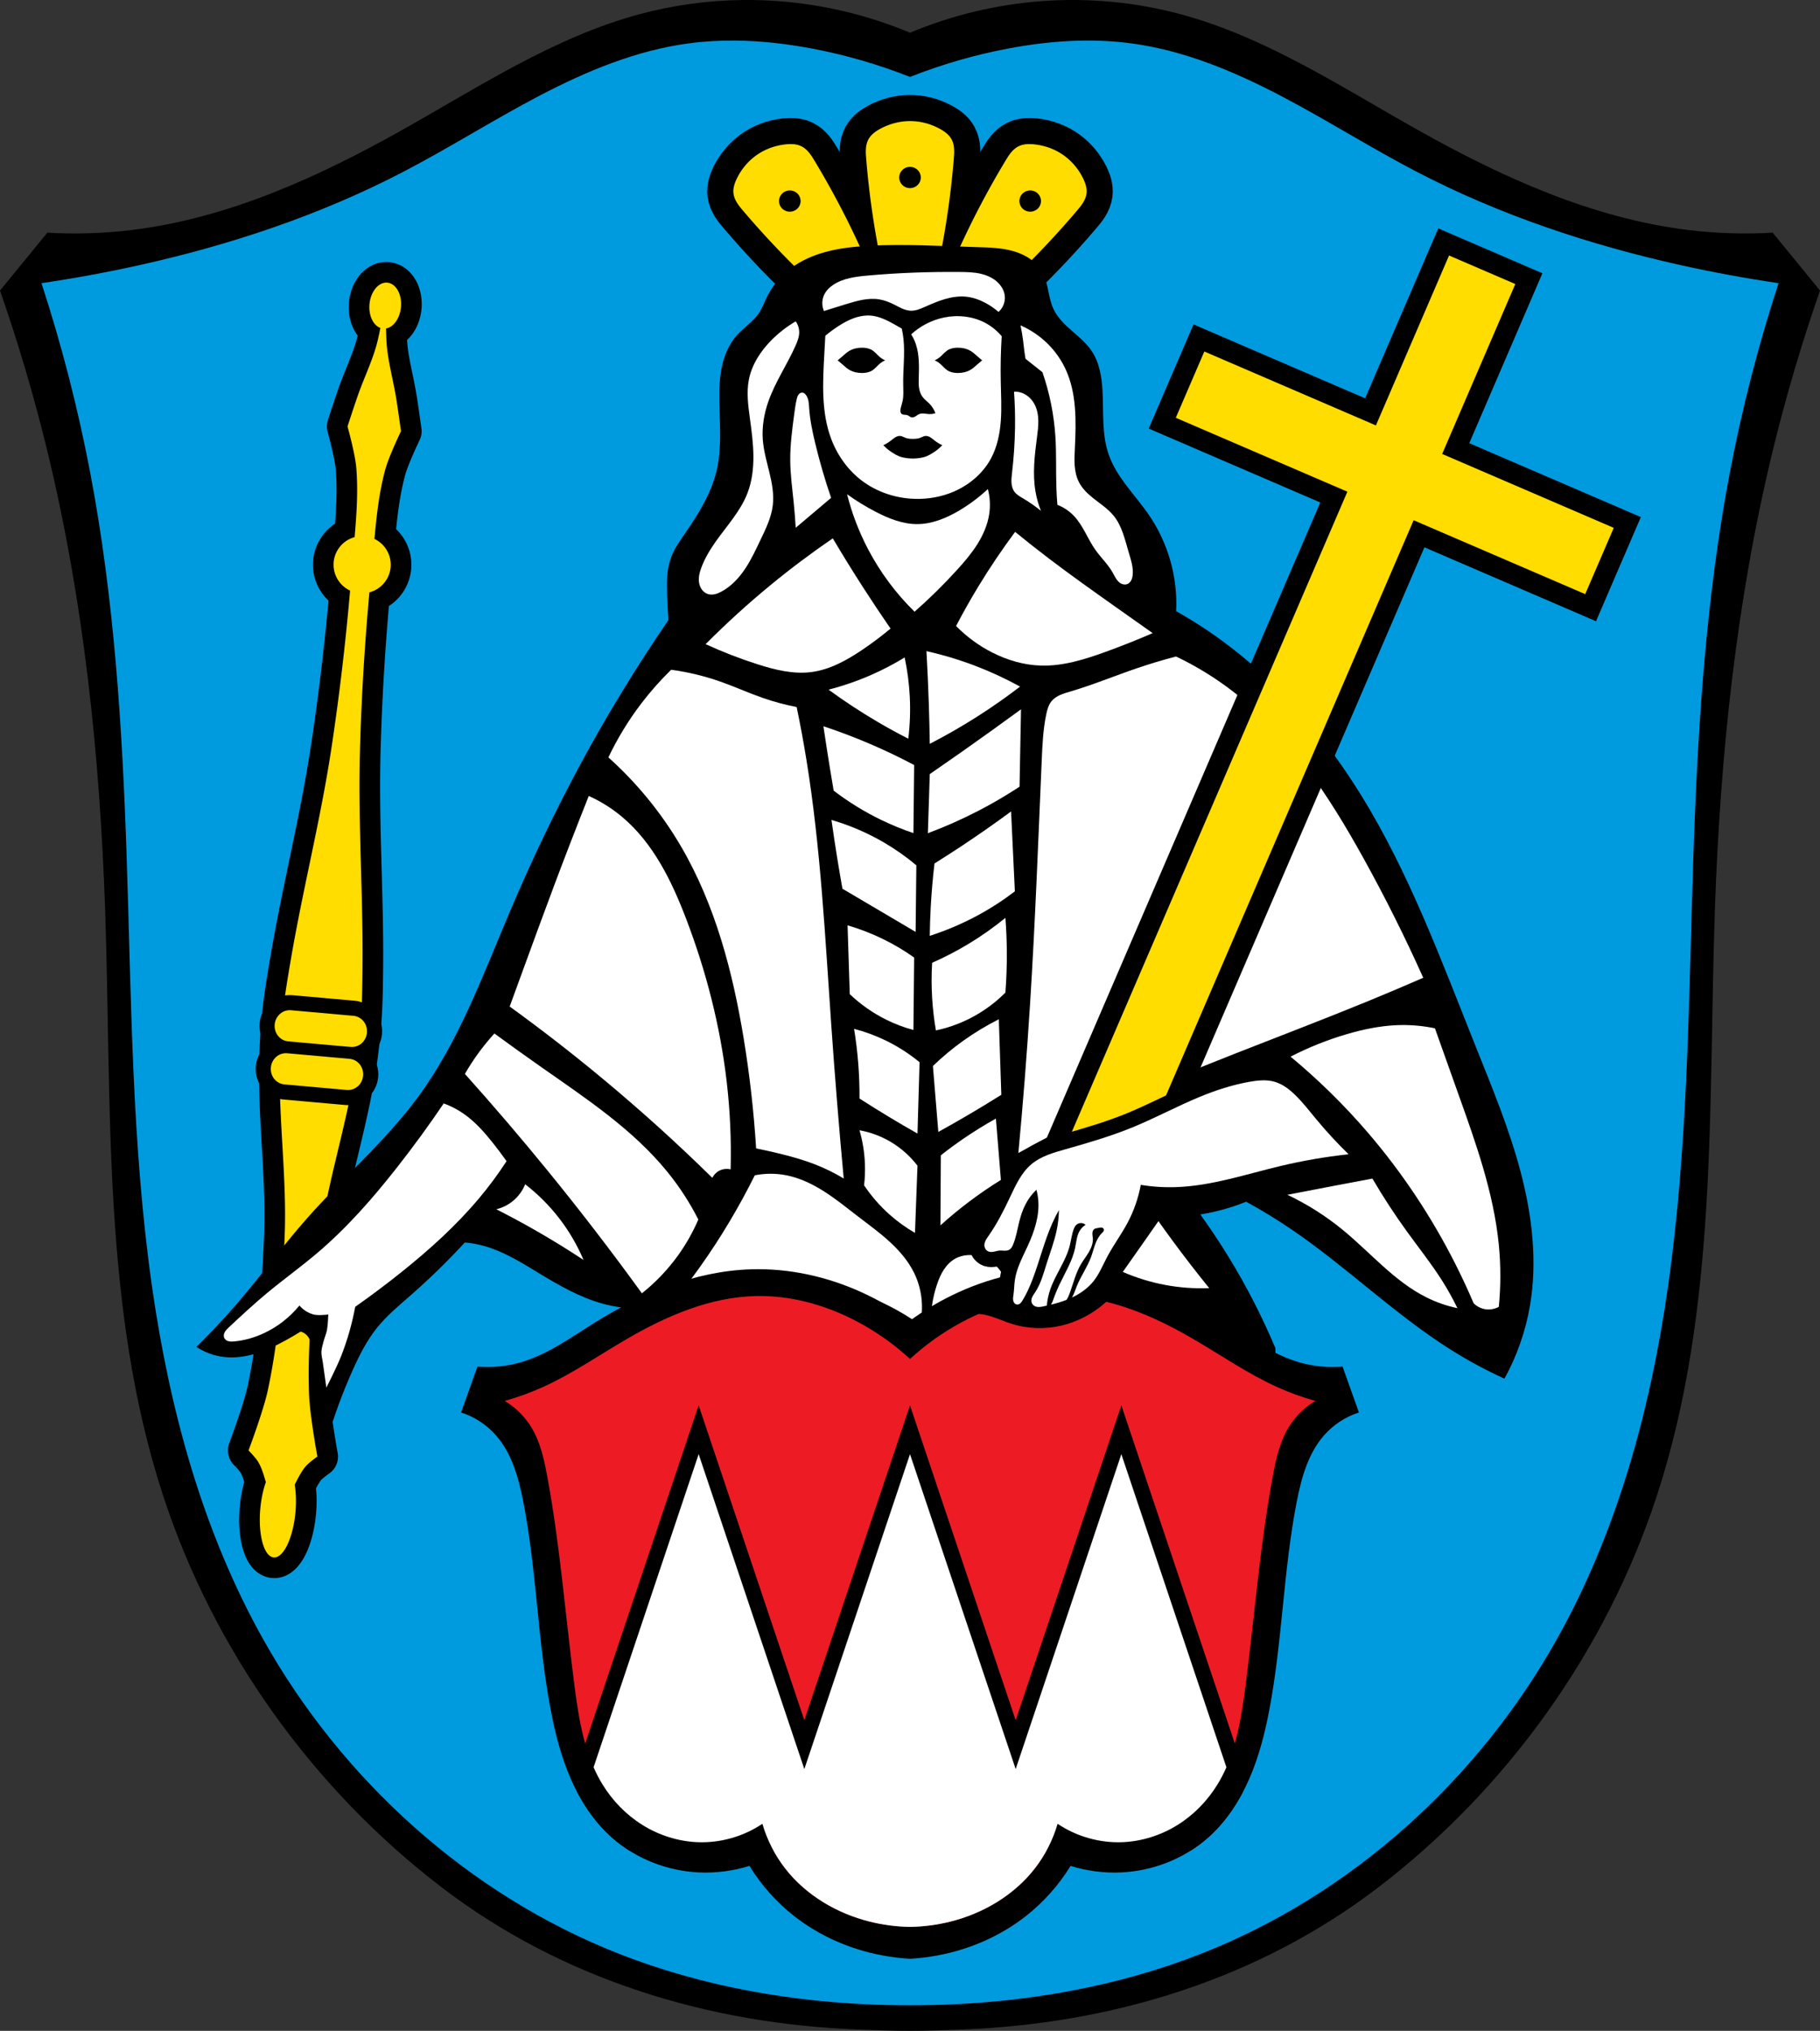 <?xml version="1.0" encoding="UTF-8" standalone="no"?>
<svg
   xmlns:dc="http://purl.org/dc/elements/1.1/"
   xmlns:cc="http://creativecommons.org/ns#"
   xmlns:rdf="http://www.w3.org/1999/02/22-rdf-syntax-ns#"
   xmlns:svg="http://www.w3.org/2000/svg"
   xmlns="http://www.w3.org/2000/svg"
   xmlns:sodipodi="http://sodipodi.sourceforge.net/DTD/sodipodi-0.dtd"
   xmlns:inkscape="http://www.inkscape.org/namespaces/inkscape"
   viewBox="0 0 661.904 738.374"
   version="1.1"
   id="svg1129"
   sodipodi:docname="Wappen_Grafenrheinfeld.svg"
   inkscape:version="0.92.5 (2060ec1f9f, 2020-04-08)"
   width="661.904"
   height="738.374">
  <rect x="0" y="0" width="661.904" height="738.374" fill="#333333" stroke="none"/>
  <sodipodi:namedview
     pagecolor="#ffffff"
     bordercolor="#666666"
     borderopacity="1"
     objecttolerance="10"
     gridtolerance="10"
     guidetolerance="10"
     inkscape:pageopacity="0"
     inkscape:pageshadow="2"
     inkscape:window-width="1920"
     inkscape:window-height="1046"
     id="namedview1131"
     showgrid="false"
     inkscape:zoom="1.0739818"
     inkscape:cx="330.95215"
     inkscape:cy="369.18688"
     inkscape:window-x="-11"
     inkscape:window-y="-11"
     inkscape:window-maximized="1"
     inkscape:current-layer="svg1129"
     showguides="false"
     fit-margin-top="0"
     fit-margin-left="0"
     fit-margin-right="0"
     fit-margin-bottom="0"
     inkscape:snap-midpoints="true"
     inkscape:snap-smooth-nodes="true"
     inkscape:snap-global="false" />
  <defs
     id="defs976">
    <inkscape:path-effect
       effect="spiro"
       id="path-effect1549"
       is_visible="true" />
    <inkscape:path-effect
       effect="spiro"
       id="path-effect1524"
       is_visible="true" />
    <inkscape:path-effect
       effect="spiro"
       id="path-effect1484"
       is_visible="true" />
    <inkscape:path-effect
       effect="spiro"
       id="path-effect1476"
       is_visible="true" />
    <inkscape:path-effect
       effect="spiro"
       id="path-effect1269"
       is_visible="true" />
    <inkscape:path-effect
       effect="spiro"
       id="path-effect1264"
       is_visible="true" />
    <inkscape:path-effect
       effect="spiro"
       id="path-effect1259"
       is_visible="true" />
    <inkscape:path-effect
       effect="spiro"
       id="path-effect1254"
       is_visible="true" />
    <inkscape:path-effect
       effect="spiro"
       id="path-effect1250"
       is_visible="true" />
    <inkscape:path-effect
       effect="spiro"
       id="path-effect1174"
       is_visible="true" />
    <inkscape:path-effect
       effect="spiro"
       id="path-effect1114"
       is_visible="true" />
    <inkscape:path-effect
       effect="spiro"
       id="path-effect1089"
       is_visible="true" />
    <inkscape:path-effect
       effect="spiro"
       id="path-effect1048"
       is_visible="true" />
    <inkscape:path-effect
       effect="spiro"
       id="path-effect1043"
       is_visible="true" />
    <inkscape:path-effect
       effect="spiro"
       id="path-effect1038"
       is_visible="true" />
    <inkscape:path-effect
       effect="spiro"
       id="path-effect1033"
       is_visible="true" />
    <inkscape:path-effect
       effect="spiro"
       id="path-effect1029"
       is_visible="true" />
    <inkscape:path-effect
       effect="spiro"
       id="path-effect978"
       is_visible="true" />
    <inkscape:path-effect
       effect="spiro"
       id="path-effect974"
       is_visible="true" />
    <inkscape:path-effect
       effect="spiro"
       id="path-effect970"
       is_visible="true" />
    <inkscape:path-effect
       effect="spiro"
       id="path-effect930"
       is_visible="true" />
    <inkscape:path-effect
       effect="spiro"
       id="path-effect926"
       is_visible="true" />
    <inkscape:path-effect
       effect="spiro"
       id="path-effect921"
       is_visible="true" />
    <inkscape:path-effect
       effect="spiro"
       id="path-effect916"
       is_visible="true" />
    <inkscape:path-effect
       effect="spiro"
       id="path-effect911"
       is_visible="true" />
    <inkscape:path-effect
       effect="spiro"
       id="path-effect907"
       is_visible="true" />
    <inkscape:path-effect
       effect="spiro"
       id="path-effect3192"
       is_visible="true" />
    <inkscape:path-effect
       effect="spiro"
       id="path-effect3188"
       is_visible="true" />
    <inkscape:path-effect
       effect="spiro"
       id="path-effect3184"
       is_visible="true" />
    <inkscape:path-effect
       effect="spiro"
       id="path-effect3180"
       is_visible="true" />
    <inkscape:path-effect
       effect="spiro"
       id="path-effect3175"
       is_visible="true" />
    <inkscape:path-effect
       effect="spiro"
       id="path-effect3171"
       is_visible="true" />
    <inkscape:path-effect
       effect="spiro"
       id="path-effect3167"
       is_visible="true" />
    <inkscape:path-effect
       effect="spiro"
       id="path-effect3163"
       is_visible="true" />
    <inkscape:path-effect
       effect="spiro"
       id="path-effect3123"
       is_visible="true" />
    <inkscape:path-effect
       effect="spiro"
       id="path-effect3119"
       is_visible="true" />
    <inkscape:path-effect
       effect="spiro"
       id="path-effect3115"
       is_visible="true" />
    <inkscape:path-effect
       effect="spiro"
       id="path-effect3111"
       is_visible="true" />
    <inkscape:path-effect
       effect="spiro"
       id="path-effect3106"
       is_visible="true" />
    <inkscape:path-effect
       effect="spiro"
       id="path-effect3102"
       is_visible="true" />
    <inkscape:path-effect
       effect="spiro"
       id="path-effect3062"
       is_visible="true" />
    <inkscape:path-effect
       effect="spiro"
       id="path-effect3020"
       is_visible="true" />
    <inkscape:path-effect
       effect="spiro"
       id="path-effect2945"
       is_visible="true" />
    <inkscape:path-effect
       effect="spiro"
       id="path-effect2662"
       is_visible="true" />
    <inkscape:path-effect
       effect="spiro"
       id="path-effect2567"
       is_visible="true" />
    <path
       id="0"
       d="m -508.08,141.9 c 0,4.406 -1,7.978 -2.244,7.978 -1.239,0 -2.244,-3.572 -2.244,-7.978 0,-4.406 1,-7.978 2.244,-7.978 1.239,0 2.244,3.572 2.244,7.978 z"
       inkscape:connector-curvature="0"
       style="stroke:#000000;stroke-width:3.189;stroke-linecap:round;stroke-linejoin:round" />
    <inkscape:path-effect
       effect="spiro"
       id="path-effect2567-1"
       is_visible="true" />
    <inkscape:path-effect
       effect="spiro"
       id="path-effect2567-1-8"
       is_visible="true" />
    <inkscape:path-effect
       effect="spiro"
       id="path-effect2662-2"
       is_visible="true" />
    <inkscape:path-effect
       effect="spiro"
       id="path-effect2662-2-3"
       is_visible="true" />
    <inkscape:path-effect
       effect="spiro"
       id="path-effect2662-2-3-2"
       is_visible="true" />
    <inkscape:path-effect
       effect="spiro"
       id="path-effect2945-4"
       is_visible="true" />
    <inkscape:path-effect
       effect="spiro"
       id="path-effect3020-1"
       is_visible="true" />
    <inkscape:path-effect
       effect="spiro"
       id="path-effect3062-3"
       is_visible="true" />
    <inkscape:path-effect
       effect="spiro"
       id="path-effect1089-4"
       is_visible="true" />
    <inkscape:path-effect
       effect="spiro"
       id="path-effect1114-7"
       is_visible="true" />
    <inkscape:path-effect
       effect="spiro"
       id="path-effect1114-3"
       is_visible="true" />
    <inkscape:path-effect
       effect="spiro"
       id="path-effect1174-0"
       is_visible="true" />
    <inkscape:path-effect
       effect="spiro"
       id="path-effect1484-6"
       is_visible="true" />
    <inkscape:path-effect
       effect="spiro"
       id="path-effect1524-7"
       is_visible="true" />
    <inkscape:path-effect
       effect="spiro"
       id="path-effect1549-0"
       is_visible="true" />
  </defs>
  <path
     style="opacity:1;vector-effect:none;fill:#000000;fill-opacity:1;stroke:none;stroke-width:4;stroke-linecap:square;stroke-linejoin:round;stroke-miterlimit:4;stroke-dasharray:none;stroke-dashoffset:0;stroke-opacity:1;paint-order:fill markers stroke"
     d="m 270.346,0.007 c -12.791,0.124 -25.566,1.859 -37.914,5.197 -30.915,8.358 -58.162,26.327 -86.086,42.006 C 115.616,64.464 82.809,79.39 47.824,83.638 37.677,84.87 27.421,85.191 17.217,84.595 L 0,105.638 c 6.682,19.154 12.429,38.633 17.217,58.346 13.238,54.51 19.084,110.61 21.012,166.672 2.463,71.603 -1.174,144.961 21.074,213.064 18.381,56.266 54.369,106.565 101.391,142.52 43.671,33.393 97.04,49.704 151.98,51.665 6.024,0.215 12.183,0.469 18.278,0.469 6.095,0 12.254,-0.254 18.278,-0.469 54.94,-1.961 108.31,-18.273 151.982,-51.665 47.022,-35.954 83.01,-86.253 101.391,-142.52 22.248,-68.103 18.611,-141.462 21.074,-213.064 1.928,-56.062 7.773,-112.162 21.012,-166.672 4.787,-19.713 10.535,-39.191 17.217,-58.346 l -17.217,-21.043 c -10.204,0.596 -20.462,0.275 -30.609,-0.957 -34.985,-4.248 -67.79,-19.174 -98.519,-36.428 -27.924,-15.679 -55.171,-33.648 -86.086,-42.006 -16.464,-4.451 -33.688,-6.051 -50.695,-4.783 -16.42,1.224 -32.639,5.116 -47.826,11.479 -15.187,-6.362 -31.404,-10.255 -47.824,-11.479 -4.252,-0.317 -8.518,-0.455 -12.781,-0.414 z"
     id="path2565-0-8"
     inkscape:connector-curvature="0"
     sodipodi:nodetypes="ssssccsssscacssssccsssscss" />
  <path
     style="opacity:1;vector-effect:none;fill:#009bdf;fill-opacity:1;stroke:none;stroke-width:0.5;stroke-linecap:square;stroke-linejoin:round;stroke-miterlimit:4;stroke-dasharray:none;stroke-dashoffset:0;stroke-opacity:1;paint-order:fill markers stroke"
     d="m 267.239,14.755 c -5.648,-0.044 -11.292,0.276 -16.895,1.031 -18.967,2.557 -36.947,10.024 -53.91,18.885 -16.963,8.861 -33.14,19.169 -50.129,27.98 -30.084,15.604 -62.52,26.393 -95.603,33.742 -11.787,2.619 -23.67,4.807 -35.617,6.561 7.408,22.708 13.36,45.891 17.809,69.359 8.6,45.374 11.553,91.628 13.121,137.783 1.798,52.893 1.815,106.019 9.373,158.4 6.401,44.358 18.39,88.378 40.305,127.473 28.698,51.196 74.72,92.886 129.346,114.35 30.591,12.02 63.469,17.719 96.324,18.617 3.196,0.087 6.393,0.131 9.59,0.129 3.197,0.002 6.394,-0.042 9.59,-0.129 32.855,-0.898 65.734,-6.597 96.324,-18.617 54.626,-21.463 100.648,-63.153 129.346,-114.35 21.914,-39.094 33.902,-83.114 40.303,-127.473 7.558,-52.381 7.575,-105.507 9.373,-158.4 1.569,-46.155 4.523,-92.41 13.123,-137.783 4.448,-23.468 10.401,-46.651 17.809,-69.359 -11.947,-1.754 -23.83,-3.942 -35.617,-6.561 C 578.119,89.044 545.683,78.255 515.599,62.651 498.61,53.84 482.431,43.532 465.468,34.671 448.504,25.81 430.526,18.343 411.56,15.786 c -14.94,-2.014 -30.179,-0.929 -44.99,1.875 -12.162,2.302 -24.106,5.76 -35.617,10.311 -11.511,-4.551 -23.455,-8.008 -35.617,-10.311 -9.257,-1.752 -18.682,-2.834 -28.096,-2.906 z"
     id="path2660-7"
     inkscape:connector-curvature="0" />
  <path
     style="opacity:1;vector-effect:none;fill:#000000;fill-opacity:1;stroke:#000000;stroke-width:19;stroke-linecap:square;stroke-linejoin:round;stroke-miterlimit:4;stroke-dasharray:none;stroke-dashoffset:0;stroke-opacity:1;paint-order:fill markers stroke"
     d="m 330.73,44.027 c -3.686,0.044 -7.297,1.022 -10.611,2.805 -1.687,0.926 -3.321,2.098 -4.25,3.766 -0.592,1.063 -0.864,2.276 -0.951,3.484 -0.087,1.209 0.001,2.421 0.1,3.629 1.101,13.499 3.09,26.929 5.949,40.176 h 9.984 9.984 c 2.859,-13.246 4.849,-26.677 5.949,-40.176 0.099,-1.208 0.189,-2.42 0.102,-3.629 -0.087,-1.209 -0.359,-2.422 -0.951,-3.484 -0.929,-1.668 -2.563,-2.84 -4.25,-3.766 -3.61,-1.958 -7.369,-2.848 -11.055,-2.805 z"
     id="path1716" />
  <path
     style="opacity:1;vector-effect:none;fill:#000000;fill-opacity:1;stroke:#000000;stroke-width:19;stroke-linecap:square;stroke-linejoin:round;stroke-miterlimit:4;stroke-dasharray:none;stroke-dashoffset:0;stroke-opacity:1;paint-order:fill markers stroke"
     d="m 287.156,52.387 c -0.487,0.013 -0.973,0.051 -1.453,0.102 -4.095,0.456 -7.687,1.867 -10.67,4 -2.983,2.133 -5.358,4.985 -7.018,8.326 -0.834,1.716 -1.482,3.602 -1.262,5.492 0.14,1.204 0.63,2.35 1.268,3.387 0.638,1.037 1.422,1.974 2.211,2.904 8.815,10.393 18.312,20.224 28.414,29.41 l 8.152,-5.68 8.15,-5.68 c -5.434,-12.44 -11.687,-24.534 -18.705,-36.18 -0.628,-1.042 -1.265,-2.084 -2.045,-3.021 -0.78,-0.937 -1.714,-1.772 -2.82,-2.303 -1.302,-0.625 -2.763,-0.797 -4.223,-0.758 z"
     id="path1714" />
  <path
     style="opacity:1;vector-effect:none;fill:#000000;fill-opacity:1;stroke:#000000;stroke-width:19;stroke-linecap:square;stroke-linejoin:round;stroke-miterlimit:4;stroke-dasharray:none;stroke-dashoffset:0;stroke-opacity:1;paint-order:fill markers stroke"
     d="m 374.748,52.387 c -1.46,-0.039 -2.921,0.133 -4.223,0.758 -1.106,0.531 -2.04,1.366 -2.82,2.303 -0.78,0.937 -1.417,1.979 -2.045,3.021 -7.018,11.646 -13.271,23.74 -18.705,36.18 l 8.15,5.68 8.152,5.68 c 10.102,-9.186 19.599,-19.017 28.414,-29.41 0.788,-0.93 1.573,-1.868 2.211,-2.904 0.638,-1.037 1.127,-2.183 1.268,-3.387 0.22,-1.89 -0.428,-3.777 -1.262,-5.492 -1.66,-3.341 -4.036,-6.194 -7.02,-8.326 -2.983,-2.133 -6.573,-3.544 -10.668,-4 -0.48,-0.051 -0.967,-0.088 -1.453,-0.102 z"
     id="path1712" />
  <path
     style="opacity:1;vector-effect:none;fill:#000000;fill-opacity:1;stroke:#000000;stroke-width:11;stroke-linecap:square;stroke-linejoin:round;stroke-miterlimit:4;stroke-dasharray:none;stroke-dashoffset:0;stroke-opacity:1;paint-order:fill markers stroke"
     d="m 330.951,60.672 a 3.921,3.862 0 0 1 3.922,3.861 3.921,3.862 0 0 1 -3.922,3.863 3.921,3.862 0 0 1 -3.92,-3.863 3.921,3.862 0 0 1 3.92,-3.861 z"
     id="path1710" />
  <path
     style="opacity:1;vector-effect:none;fill:#000000;fill-opacity:1;stroke:#000000;stroke-width:11;stroke-linecap:square;stroke-linejoin:round;stroke-miterlimit:4;stroke-dasharray:none;stroke-dashoffset:0;stroke-opacity:1;paint-order:fill markers stroke"
     d="m 287.176,69.24 a 3.921,3.862 0 0 1 3.264,1.631 3.921,3.862 0 0 1 -0.936,5.385 3.921,3.862 0 0 1 -5.465,-0.924 3.921,3.862 0 0 1 0.936,-5.383 3.921,3.862 0 0 1 2.201,-0.709 z"
     id="path1708" />
  <path
     style="opacity:1;vector-effect:none;fill:#000000;fill-opacity:1;stroke:#000000;stroke-width:11;stroke-linecap:square;stroke-linejoin:round;stroke-miterlimit:4;stroke-dasharray:none;stroke-dashoffset:0;stroke-opacity:1;paint-order:fill markers stroke"
     d="m 374.729,69.24 a 3.921,3.862 0 0 1 2.201,0.709 3.921,3.862 0 0 1 0.936,5.383 3.921,3.862 0 0 1 -5.465,0.924 3.921,3.862 0 0 1 -0.936,-5.385 3.921,3.862 0 0 1 3.264,-1.631 z"
     id="path1706" />
  <path
     style="opacity:1;vector-effect:none;fill:#000000;fill-opacity:1;stroke:#000000;stroke-width:15;stroke-linecap:square;stroke-linejoin:round;stroke-miterlimit:4;stroke-dasharray:none;stroke-dashoffset:0;stroke-opacity:1;paint-order:fill markers stroke"
     d="m 140.27,102.758 a 5.749,8.387 5.093 0 0 -5.896,7.854 5.749,8.387 5.093 0 0 3.969,8.629 c -0.464,2.326 -0.948,4.566 -1.43,6.287 -1.726,6.166 -4.553,11.973 -6.682,18.012 -1.343,3.811 -3.844,11.498 -3.844,11.498 0,0 2.754,9.867 3.18,14.941 0.706,8.412 0.129,16.869 -0.6,25.309 a 10.4,10.4 0 0 0 -7.619,9.104 10.4,10.4 0 0 0 5.979,10.342 c -1.696,19.457 -3.976,38.873 -6.932,58.176 -3.93,25.667 -10.371,50.893 -14.713,76.494 -1.097,6.47 -2.193,12.952 -2.863,19.48 -0.631,6.148 -0.994,12.33 -1.086,18.51 -0.309,20.733 2.62,41.463 1.789,62.182 -0.75,18.709 -2.211,37.524 -6.105,55.838 -1.597,7.507 -7.027,21.928 -7.027,21.928 0,0 2.64,2.659 3.566,4.264 1.294,2.24 1.977,4.765 2.74,7.254 a 6.425,17.181 5.093 0 0 -2.031,9.705 6.425,17.181 5.093 0 0 4.875,17.686 6.425,17.181 5.093 0 0 7.924,-16.545 6.425,17.181 5.093 0 0 -0.289,-9.9 c 1.193,-2.318 2.314,-4.687 3.986,-6.666 1.196,-1.416 4.266,-3.564 4.266,-3.564 0,0 -2.797,-15.155 -3.041,-22.826 -0.595,-18.714 1.297,-37.49 3.867,-56.037 2.846,-20.539 9.394,-40.426 12.756,-60.887 1.002,-6.099 1.737,-12.247 2.203,-18.41 0.495,-6.544 0.562,-13.115 0.627,-19.678 0.254,-25.965 -1.622,-51.935 -0.951,-77.893 0.505,-19.52 1.691,-39.029 3.463,-58.479 a 10.4,10.4 0 0 0 7.715,-9.125 10.4,10.4 0 0 0 -5.891,-10.301 c 0.776,-8.438 1.703,-16.867 3.887,-25.023 1.317,-4.919 5.771,-14.145 5.771,-14.145 0,0 -1.104,-8.007 -1.752,-11.996 -1.027,-6.32 -2.78,-12.534 -3.389,-18.908 -0.17,-1.778 -0.25,-4.07 -0.295,-6.439 a 5.749,8.387 5.093 0 0 5.43,-7.795 5.749,8.387 5.093 0 0 -4.98,-8.863 5.749,8.387 5.093 0 0 -0.576,-0.01 z"
     id="path2787-7-8" />
  <path
     style="opacity:1;vector-effect:none;fill:#ffdd00;fill-opacity:1;stroke:none;stroke-width:1.2;stroke-linecap:square;stroke-linejoin:round;stroke-miterlimit:4;stroke-dasharray:none;stroke-dashoffset:0;stroke-opacity:1;paint-order:fill markers stroke"
     d="M 330.73 44.027 C 327.045 44.071 323.434 45.049 320.119 46.832 C 318.432 47.758 316.798 48.93 315.869 50.598 C 315.277 51.66 315.005 52.873 314.918 54.082 C 314.831 55.291 314.919 56.503 315.018 57.711 C 316.118 71.21 318.108 84.64 320.967 97.887 L 330.951 97.887 L 340.936 97.887 C 343.795 84.64 345.784 71.21 346.885 57.711 C 346.983 56.503 347.074 55.291 346.986 54.082 C 346.899 52.873 346.627 51.66 346.035 50.598 C 345.107 48.93 343.472 47.758 341.785 46.832 C 338.176 44.874 334.416 43.984 330.73 44.027 z M 287.156 52.387 C 286.67 52.4 286.183 52.437 285.703 52.488 C 281.608 52.944 278.016 54.356 275.033 56.488 C 272.05 58.621 269.676 61.473 268.016 64.814 C 267.182 66.53 266.534 68.417 266.754 70.307 C 266.894 71.511 267.384 72.657 268.021 73.693 C 268.659 74.73 269.444 75.667 270.232 76.598 C 279.047 86.991 288.544 96.821 298.646 106.008 L 306.799 100.328 L 314.949 94.648 C 309.515 82.209 303.262 70.114 296.244 58.469 C 295.616 57.427 294.979 56.384 294.199 55.447 C 293.419 54.51 292.485 53.675 291.379 53.145 C 290.077 52.52 288.616 52.347 287.156 52.387 z M 374.748 52.387 C 373.288 52.347 371.827 52.52 370.525 53.145 C 369.419 53.675 368.485 54.51 367.705 55.447 C 366.925 56.384 366.288 57.427 365.66 58.469 C 358.642 70.114 352.389 82.209 346.955 94.648 L 355.105 100.328 L 363.258 106.008 C 373.36 96.821 382.857 86.991 391.672 76.598 C 392.46 75.667 393.245 74.73 393.883 73.693 C 394.52 72.657 395.01 71.511 395.15 70.307 C 395.37 68.417 394.723 66.53 393.889 64.814 C 392.229 61.473 389.852 58.621 386.869 56.488 C 383.886 54.356 380.296 52.944 376.201 52.488 C 375.721 52.437 375.235 52.4 374.748 52.387 z M 330.951 60.672 A 3.921 3.862 0 0 1 334.873 64.533 A 3.921 3.862 0 0 1 330.951 68.396 A 3.921 3.862 0 0 1 327.031 64.533 A 3.921 3.862 0 0 1 330.951 60.672 z M 287.176 69.24 A 3.921 3.862 0 0 1 290.439 70.871 A 3.921 3.862 0 0 1 289.504 76.256 A 3.921 3.862 0 0 1 284.039 75.332 A 3.921 3.862 0 0 1 284.975 69.949 A 3.921 3.862 0 0 1 287.176 69.24 z M 374.729 69.24 A 3.921 3.862 0 0 1 376.93 69.949 A 3.921 3.862 0 0 1 377.865 75.332 A 3.921 3.862 0 0 1 372.4 76.256 A 3.921 3.862 0 0 1 371.465 70.871 A 3.921 3.862 0 0 1 374.729 69.24 z M 140.27 102.758 A 5.749 8.387 5.093 0 0 134.373 110.611 A 5.749 8.387 5.093 0 0 138.342 119.24 C 137.878 121.566 137.394 123.806 136.912 125.527 C 135.186 131.694 132.359 137.5 130.23 143.539 C 128.887 147.35 126.387 155.037 126.387 155.037 C 126.387 155.037 129.14 164.904 129.566 169.979 C 130.273 178.39 129.695 186.847 128.967 195.287 A 10.4 10.4 0 0 0 121.348 204.391 A 10.4 10.4 0 0 0 127.326 214.732 C 125.63 234.19 123.35 253.606 120.395 272.908 C 116.464 298.575 110.023 323.801 105.682 349.402 C 104.584 355.873 103.489 362.354 102.818 368.883 C 102.187 375.031 101.825 381.213 101.732 387.393 C 101.423 408.126 104.352 428.855 103.521 449.574 C 102.771 468.283 101.311 487.098 97.416 505.412 C 95.819 512.919 90.389 527.34 90.389 527.34 C 90.389 527.34 93.028 529.999 93.955 531.604 C 95.249 533.844 95.932 536.369 96.695 538.857 A 6.425 17.181 5.093 0 0 94.664 548.562 A 6.425 17.181 5.093 0 0 99.539 566.248 A 6.425 17.181 5.093 0 0 107.463 549.703 A 6.425 17.181 5.093 0 0 107.174 539.803 C 108.367 537.484 109.488 535.116 111.16 533.137 C 112.356 531.721 115.426 529.572 115.426 529.572 C 115.426 529.572 112.629 514.417 112.385 506.746 C 111.79 488.032 113.682 469.256 116.252 450.709 C 119.098 430.17 125.646 410.283 129.008 389.822 C 130.01 383.724 130.745 377.575 131.211 371.412 C 131.706 364.868 131.773 358.297 131.838 351.734 C 132.092 325.769 130.216 299.8 130.887 273.842 C 131.391 254.322 132.578 234.812 134.35 215.363 A 10.4 10.4 0 0 0 142.064 206.238 A 10.4 10.4 0 0 0 136.174 195.938 C 136.95 187.499 137.877 179.071 140.061 170.914 C 141.377 165.995 145.832 156.77 145.832 156.77 C 145.832 156.77 144.728 148.762 144.08 144.773 C 143.053 138.453 141.3 132.24 140.691 125.865 C 140.522 124.087 140.441 121.795 140.396 119.426 A 5.749 8.387 5.093 0 0 145.826 111.631 A 5.749 8.387 5.093 0 0 140.846 102.768 A 5.749 8.387 5.093 0 0 140.27 102.758 z "
     id="path2787-7" />
  <path
     style="opacity:1;fill:#000000;fill-opacity:1;fill-rule:nonzero;stroke:#000000;stroke-width:11;stroke-linecap:round;stroke-linejoin:round;stroke-miterlimit:4;stroke-dasharray:none;stroke-dashoffset:0;stroke-opacity:1;paint-order:fill markers stroke"
     d="m 105.834,367.3 c -3.009,-0.268 -5.654,2.038 -5.934,5.173 -0.279,3.135 1.917,5.875 4.925,6.143 l 22.687,2.022 c 3.009,0.268 5.657,-2.04 5.936,-5.175 0.279,-3.135 -1.919,-5.873 -4.927,-6.141 z m -1.394,15.643 c -3.009,-0.268 -5.655,2.04 -5.934,5.175 -0.279,3.135 1.917,5.875 4.925,6.143 l 22.687,2.022 c 3.009,0.268 5.657,-2.04 5.936,-5.175 0.279,-3.135 -1.919,-5.875 -4.927,-6.143 z"
     id="rect2808-2-5"
     inkscape:connector-curvature="0" />
  <path
     style="opacity:1;fill:#ffdd00;fill-opacity:1;fill-rule:nonzero;stroke:none;stroke-width:1.2;stroke-linecap:round;stroke-linejoin:round;stroke-miterlimit:4;stroke-dasharray:none;stroke-dashoffset:0;stroke-opacity:1;paint-order:fill markers stroke"
     d="m 105.834,367.3 c -3.009,-0.268 -5.654,2.038 -5.934,5.173 -0.279,3.135 1.917,5.875 4.925,6.143 l 22.687,2.022 c 3.009,0.268 5.657,-2.04 5.936,-5.175 0.279,-3.135 -1.919,-5.873 -4.927,-6.141 z m -1.394,15.643 c -3.009,-0.268 -5.655,2.04 -5.934,5.175 -0.279,3.135 1.917,5.875 4.925,6.143 l 22.687,2.022 c 3.009,0.268 5.657,-2.04 5.936,-5.175 0.279,-3.135 -1.919,-5.875 -4.927,-6.143 z"
     id="rect2808-2"
     inkscape:connector-curvature="0" />
  <path
     transform="translate(691.989,-2.5)"
     style="opacity:1;vector-effect:none;fill:#000000;fill-opacity:1;stroke:none;stroke-width:1.1;stroke-linecap:square;stroke-linejoin:round;stroke-miterlimit:4;stroke-dasharray:none;stroke-dashoffset:0;stroke-opacity:1;paint-order:fill markers stroke"
     d="m -444.264,475.981 c -9.255,2.898 -19.348,3.061 -28.692,0.463 -8.27,-2.3 -15.802,-6.652 -23.139,-11.107 -6.211,-3.771 -12.458,-7.694 -19.437,-9.718 -2.415,-0.701 -4.899,-1.166 -7.404,-1.388 -6.137,6.663 -12.628,12.999 -19.437,18.974 -4.352,3.819 -8.864,7.522 -12.495,12.032 -3.693,4.589 -6.379,9.898 -8.793,15.272 -3.701,8.24 -6.828,16.738 -9.351,25.411 -2.121,-11.01 -3.994,-22.068 -5.617,-33.163 -0.211,-1.444 -0.439,-2.944 -1.254,-4.155 -0.644,-0.957 -1.639,-1.672 -2.751,-1.976 -1.821,1.13 -3.673,2.211 -5.553,3.239 -3.419,1.871 -6.948,3.579 -10.674,4.724 -3.725,1.146 -7.665,1.719 -11.539,1.292 -3.624,-0.399 -7.147,-1.681 -10.181,-3.702 5.166,-5.022 10.109,-10.273 14.809,-15.734 8.723,-10.136 16.6,-20.982 25.453,-31.006 13.163,-14.905 28.455,-27.963 40.261,-43.964 14.867,-20.148 23.559,-44.044 33.32,-67.102 7.803,-18.433 16.402,-36.533 25.915,-54.145 9.712,-17.978 20.375,-35.442 31.931,-52.294 -0.197,-2.928 -0.351,-5.86 -0.463,-8.793 -0.178,-4.679 -0.228,-9.489 1.388,-13.883 1.172,-3.188 3.165,-5.995 5.091,-8.793 4.92,-7.147 9.63,-14.681 11.569,-23.139 1.869,-8.148 1.052,-16.631 0.926,-24.99 -0.064,-4.256 0.057,-8.546 0.967,-12.705 0.91,-4.158 2.652,-8.206 5.512,-11.359 2.497,-2.754 5.793,-4.783 7.867,-7.867 1.156,-1.719 1.876,-3.687 2.777,-5.553 1.687,-3.496 4.042,-6.676 6.942,-9.255 4.013,-3.57 8.996,-5.934 14.167,-7.386 5.172,-1.452 10.55,-2.027 15.913,-2.333 13.097,-0.746 26.224,0.082 39.336,0.463 4.513,0.131 9.088,0.217 13.428,1.462 2.17,0.623 4.268,1.537 6.119,2.83 1.85,1.293 3.449,2.974 4.518,4.963 1.099,2.044 1.612,4.343 2.084,6.614 0.472,2.272 0.923,4.576 1.915,6.674 1.477,3.125 4.049,5.58 6.646,7.861 2.597,2.28 5.317,4.506 7.238,7.379 2.82,4.218 3.663,9.445 3.934,14.511 0.416,7.771 -0.312,15.789 2.247,23.137 2.939,8.44 9.791,14.817 14.809,22.213 6.864,10.117 10.33,22.497 9.718,34.708 5.264,2.955 10.365,6.201 15.272,9.718 20.991,15.049 38.226,34.966 51.831,56.921 17.623,28.44 29.227,60.101 41.65,91.167 6.082,15.208 12.404,30.382 16.569,46.223 4.165,15.841 6.124,32.506 3.33,48.645 -1.597,9.224 -4.739,18.179 -9.255,26.378 -6.539,-2.972 -12.882,-6.375 -18.974,-10.181 -20.655,-12.904 -38.178,-30.257 -58.31,-43.964 -5.382,-3.664 -10.944,-7.063 -16.66,-10.181 -1.674,0.677 -3.373,1.294 -5.091,1.851 -3.777,1.224 -7.649,2.153 -11.569,2.777 3.582,4.962 6.979,10.057 10.181,15.272 6.541,10.651 12.271,21.8 17.123,33.32 0.255,7.063 -0.851,14.173 -3.239,20.825 -5.83,16.239 -19.281,29.192 -35.099,36.081 -15.819,6.889 -33.788,8.02 -50.773,4.988 -33.97,-6.062 -62.869,-27.591 -89.982,-48.936 -12.418,-9.776 -24.759,-19.649 -37.022,-29.618 z"
     id="path3018-3"
     inkscape:connector-curvature="0"
     inkscape:path-effect="#path-effect3020-1"
     inkscape:original-d="m -444.26358,475.9806 c 0,0 -19.34843,2.51001 -28.69203,0.46278 -8.35717,-1.83109 -15.45592,-7.34232 -23.13872,-11.10659 -6.50476,-3.18707 -12.571,-7.40878 -19.43654,-9.71827 -2.38009,-0.80063 -7.40439,-1.38832 -7.40439,-1.38832 0,0 -12.93616,12.67129 -19.43653,18.97375 -4.15127,4.02489 -8.93459,7.47616 -12.49491,12.03214 -3.61688,4.62836 -6.30396,9.95087 -8.79272,15.27156 -3.82408,8.17545 -9.35148,25.41071 -9.35148,25.41071 0,0 -3.05659,-22.24738 -5.61723,-33.16276 -0.3304,-1.40841 -0.4126,-2.9779 -1.25371,-4.15489 -0.65653,-0.91871 -2.75134,-1.97629 -2.75134,-1.97629 0,0 -3.57635,2.41223 -5.55329,3.23942 -7.07665,2.96099 -14.54884,6.33925 -22.21318,6.01607 -3.60789,-0.15213 -10.18104,-3.7022 -10.18104,-3.7022 0,0 10.05299,-10.32537 14.80878,-15.73433 8.82938,-10.04202 16.69188,-20.90393 25.4526,-31.0059 13.01906,-15.01226 29.02197,-27.57641 40.26139,-43.96358 14.12517,-20.59462 22.37538,-44.65507 33.31977,-67.10232 8.76888,-17.9852 16.37,-36.55922 25.91538,-54.14462 9.74331,-17.95006 31.93144,-52.29353 31.93144,-52.29353 0,0 -0.53186,-5.85856 -0.46277,-8.79271 0.10948,-4.64954 -0.0403,-9.45728 1.38832,-13.88324 1.04033,-3.22292 3.48407,-5.81131 5.09052,-8.79272 4.09043,-7.59142 9.43313,-14.78423 11.56936,-23.13873 2.06497,-8.07583 -0.32018,-16.74778 0.92555,-24.98982 1.24145,-8.21377 2.32102,-16.87264 6.47885,-24.06428 1.85623,-3.21065 5.6987,-4.85858 7.86717,-7.86717 1.21011,-1.67894 1.68859,-3.79279 2.77664,-5.55329 2.02746,-3.2805 3.8027,-7.01509 6.94162,-9.25549 8.57656,-6.121504 19.66215,-8.139837 30.08035,-9.718269 12.9649,-1.964276 26.45765,-2.006867 39.33584,0.462775 8.44047,1.618624 18.21893,2.955216 24.06427,9.255494 3.14603,3.39089 1.71793,9.26383 3.99856,13.28806 3.3883,5.97876 10.57882,9.21514 13.88447,15.23999 2.41073,4.39379 3.0331,9.5812 3.93419,14.51121 1.39323,7.62251 -0.35465,15.83854 2.24706,23.1375 2.98789,8.38238 11.09498,14.12619 14.80879,22.21318 5.01394,10.91808 9.71826,34.70809 9.71826,34.70809 0,0 10.65449,5.8337 15.27156,9.71827 19.63582,16.5206 37.69105,35.50716 51.83076,56.92127 18.40943,27.88046 31.21466,59.42802 41.64971,91.16659 10.09184,30.69466 22.00929,62.62664 19.8993,94.86878 -0.6085,9.29838 -9.25549,26.37815 -9.25549,26.37815 0,0 -12.9281,-6.31226 -18.97376,-10.18104 -20.50327,-13.12058 -38.18212,-30.27349 -58.30959,-43.96358 -5.38135,-3.66023 -16.65989,-10.18104 -16.65989,-10.18104 0,0 -3.36149,1.33107 -5.09052,1.8511 -3.7979,1.14228 -11.56936,2.77665 -11.56936,2.77665 0,0 7.08104,9.99705 10.18104,15.27156 6.32728,10.76559 17.12266,33.31977 17.12266,33.31977 0,0 2.19701,16.37544 -3.23942,20.82485 -45.40751,37.1634 -120.93326,12.78798 -175.85434,-7.86717 -14.79221,-5.56317 -37.02196,-29.61757 -37.02196,-29.61757 z"
     sodipodi:nodetypes="caaacaaacaacaacaaaaacaaaaaaaaaaaaaaaaacaaaacaacacacaac" />
  <path
     style="opacity:1;vector-effect:none;fill:#ffffff;fill-opacity:1;stroke:none;stroke-width:0.5;stroke-linecap:square;stroke-linejoin:round;stroke-miterlimit:4;stroke-dasharray:none;stroke-dashoffset:0;stroke-opacity:1;paint-order:fill markers stroke"
     d="m 359.271,177.807 c -3.167,2.959 -6.655,5.575 -10.383,7.787 -4.677,2.775 -9.9,4.947 -15.338,4.955 -5.303,0.008 -10.396,-2.036 -15.102,-4.482 -3.606,-1.875 -7.078,-4.006 -10.383,-6.371 1.732,6.871 4.272,13.538 7.551,19.82 4.414,8.459 10.172,16.214 16.99,22.889 5.474,-4.815 10.677,-9.938 15.574,-15.338 2.631,-2.901 5.183,-5.895 7.266,-9.211 2.083,-3.316 3.693,-6.977 4.297,-10.846 0.477,-3.057 0.314,-6.211 -0.473,-9.203 z"
     id="path1246" />
  <path
     style="opacity:1;vector-effect:none;fill:#ffffff;fill-opacity:1;stroke:none;stroke-width:0.5;stroke-linecap:square;stroke-linejoin:round;stroke-miterlimit:4;stroke-dasharray:none;stroke-dashoffset:0;stroke-opacity:1;paint-order:fill markers stroke"
     d="m 369.182,193.381 c -4.705,6.319 -9.115,12.857 -13.213,19.586 -2.913,4.784 -5.669,9.663 -8.26,14.629 3.839,3.916 8.323,7.199 13.215,9.676 5.492,2.78 11.544,4.548 17.697,4.719 8.006,0.223 15.83,-2.229 23.361,-4.955 5.811,-2.103 11.555,-4.386 17.225,-6.844 -4.564,-3.222 -9.125,-6.446 -13.686,-9.674 -8.091,-5.726 -16.178,-11.463 -24.068,-17.463 -4.146,-3.153 -8.238,-6.378 -12.271,-9.674 z"
     id="path1244" />
  <path
     style="opacity:1;vector-effect:none;fill:#ffffff;fill-opacity:1;stroke:none;stroke-width:0.5;stroke-linecap:square;stroke-linejoin:round;stroke-miterlimit:4;stroke-dasharray:none;stroke-dashoffset:0;stroke-opacity:1;paint-order:fill markers stroke"
     d="m 302.875,195.74 c -7.798,5.323 -15.359,10.994 -22.652,16.99 -8.219,6.757 -16.098,13.926 -23.598,21.473 6.137,2.816 12.444,5.26 18.877,7.314 6.336,2.023 12.99,3.683 19.586,2.832 6.699,-0.865 12.802,-4.253 18.406,-8.023 3.591,-2.416 7.058,-5.016 10.383,-7.787 -3.381,-4.903 -6.686,-9.859 -9.912,-14.865 -3.807,-5.909 -7.504,-11.888 -11.09,-17.934 z"
     id="path1242" />
  <path
     style="opacity:1;vector-effect:none;fill:#ffffff;fill-opacity:1;stroke:none;stroke-width:0.5;stroke-linecap:square;stroke-linejoin:round;stroke-miterlimit:4;stroke-dasharray:none;stroke-dashoffset:0;stroke-opacity:1;paint-order:fill markers stroke"
     d="m 336.936,236.738 c 0.363,6.415 0.651,12.834 0.861,19.256 0.158,4.813 0.272,9.628 0.344,14.443 5.911,-3.041 11.681,-6.354 17.289,-9.924 5.338,-3.398 10.529,-7.03 15.551,-10.881 -5.26,-2.897 -10.722,-5.426 -16.334,-7.564 -5.766,-2.197 -11.691,-3.979 -17.711,-5.33 z"
     id="path1240" />
  <path
     style="opacity:1;vector-effect:none;fill:#ffffff;fill-opacity:1;stroke:none;stroke-width:0.5;stroke-linecap:square;stroke-linejoin:round;stroke-miterlimit:4;stroke-dasharray:none;stroke-dashoffset:0;stroke-opacity:1;paint-order:fill markers stroke"
     d="M 348.951 98.883 C 337.815 98.795 326.672 99.184 315.58 100.184 C 311.167 100.582 306.559 101.148 302.902 103.65 C 301.733 104.451 300.678 105.453 299.979 106.686 C 298.886 108.61 298.761 111.053 299.652 113.078 C 302.322 112.237 304.994 111.407 307.67 110.586 C 311.614 109.376 315.737 108.175 319.807 108.852 C 321.661 109.16 323.434 109.852 325.115 110.693 C 326.105 111.189 327.069 111.739 328.086 112.178 C 329.103 112.616 330.184 112.943 331.291 112.969 C 333.067 113.009 334.757 112.277 336.383 111.561 C 338.776 110.506 341.181 109.456 343.693 108.729 C 346.205 108.001 348.843 107.602 351.443 107.877 C 354.039 108.152 356.535 109.094 358.812 110.369 C 360.354 111.232 361.808 112.25 363.146 113.402 C 364.789 111.974 365.667 109.713 365.422 107.551 C 365.25 106.035 364.559 104.603 363.58 103.434 C 361.887 101.409 359.392 100.182 356.824 99.568 C 354.257 98.955 351.591 98.904 348.951 98.883 z M 289.389 116.84 C 286.217 118.69 283.284 120.951 280.688 123.547 C 276.685 127.548 273.43 132.494 272.35 138.049 C 271.457 142.639 272.083 147.372 272.713 152.006 C 273.334 156.581 273.959 161.17 274 165.787 C 274.041 170.404 273.482 175.075 271.807 179.377 C 269.281 185.863 264.415 191.102 260.387 196.779 C 258.299 199.721 256.409 202.832 255.129 206.205 C 254.459 207.97 253.955 209.865 254.223 211.734 C 254.356 212.669 254.687 213.582 255.242 214.346 C 255.798 215.109 256.584 215.716 257.486 215.994 C 258.301 216.245 259.183 216.223 260.014 216.033 C 260.844 215.843 261.63 215.491 262.381 215.088 C 266.072 213.107 268.982 209.901 271.262 206.387 C 273.308 203.233 274.895 199.807 276.52 196.416 C 278.47 192.346 280.516 188.21 281.051 183.729 C 281.527 179.735 280.771 175.7 279.826 171.791 C 278.881 167.882 277.739 163.992 277.426 159.982 C 277.057 155.263 277.858 150.492 279.42 146.023 C 281.928 138.849 286.325 132.496 289.389 125.541 C 290.025 124.096 290.613 122.586 290.658 121.008 C 290.701 119.53 290.247 118.043 289.389 116.84 z M 371.143 118.289 C 371.516 120.028 371.818 121.783 372.049 123.547 C 372.246 125.055 372.39 126.57 372.592 128.078 C 372.697 128.866 372.819 129.653 372.955 130.436 L 379.117 135.328 C 381.726 142.865 383.316 150.754 383.83 158.713 C 384.231 164.925 383.981 171.161 384.193 177.383 C 384.264 179.44 384.385 181.496 384.557 183.547 C 386.811 184.415 388.869 185.787 390.537 187.535 C 393.902 191.06 395.53 195.874 398.332 199.861 C 400.343 202.722 402.958 205.154 404.676 208.199 C 405.279 209.268 405.778 210.42 406.621 211.312 C 407.043 211.759 407.551 212.134 408.129 212.342 C 408.707 212.549 409.358 212.582 409.934 212.369 C 410.564 212.136 411.066 211.625 411.385 211.033 C 411.704 210.442 411.853 209.773 411.928 209.105 C 412.244 206.281 411.284 203.492 410.477 200.768 C 409.111 196.162 408.061 191.269 405.039 187.535 C 402.931 184.93 400.034 183.111 397.426 181.008 C 395.411 179.382 393.514 177.522 392.35 175.209 C 391.436 173.393 391.01 171.364 390.854 169.338 C 390.697 167.311 390.801 165.274 390.9 163.244 C 391.385 153.357 391.659 143.023 387.455 134.061 C 385.373 129.622 382.233 125.688 378.393 122.641 C 376.178 120.884 373.735 119.416 371.143 118.289 z M 368.785 142.398 C 369.091 146.741 369.212 151.096 369.148 155.449 C 369.067 160.961 368.69 166.469 368.061 171.945 C 367.925 173.126 367.778 174.314 367.855 175.5 C 367.933 176.686 368.252 177.884 368.967 178.834 C 369.75 179.875 370.928 180.526 372.049 181.189 C 374.33 182.54 376.512 184.057 378.574 185.723 C 377.658 183.447 376.988 181.071 376.58 178.652 C 375.489 172.19 376.274 165.573 377.123 159.074 C 377.39 157.027 377.666 154.971 377.619 152.906 C 377.573 150.842 377.191 148.751 376.217 146.93 C 375.088 144.819 373.111 143.12 370.779 142.58 C 370.127 142.429 369.454 142.368 368.785 142.398 z M 291.928 142.762 C 291.636 142.713 291.33 142.771 291.066 142.904 C 290.802 143.038 290.579 143.243 290.402 143.48 C 290.049 143.955 289.888 144.541 289.752 145.117 C 289.331 146.907 289.088 148.732 288.846 150.555 C 288.109 156.091 287.361 161.648 287.395 167.232 C 287.426 172.448 288.139 177.633 288.664 182.822 C 288.969 185.838 289.21 188.859 289.389 191.885 L 302.26 181.008 C 300.014 174.458 298.077 167.801 296.459 161.068 C 295.455 156.891 294.57 152.668 294.283 148.381 C 294.226 147.525 294.192 146.664 294.027 145.822 C 293.862 144.981 293.559 144.15 293.016 143.486 C 292.875 143.314 292.717 143.152 292.535 143.023 C 292.354 142.894 292.147 142.799 291.928 142.762 z M 427.703 238.688 C 422.933 239.927 418.209 241.343 413.545 242.934 C 405.421 245.705 397.474 249.005 389.24 251.43 C 387.988 251.799 386.724 252.149 385.533 252.684 C 384.342 253.218 383.214 253.951 382.396 254.969 C 381.325 256.302 380.863 258.014 380.51 259.688 C 379.351 265.185 379.099 270.828 378.857 276.441 C 377.584 306.023 376.472 335.615 374.609 365.166 C 373.473 383.199 372.056 401.214 370.361 419.203 C 380.533 413.537 390.902 408.223 401.441 403.275 C 432.776 388.565 465.525 377.128 497.549 363.986 C 504.266 361.23 510.954 358.399 517.607 355.492 C 510.986 340.723 503.741 326.231 495.898 312.072 C 483.382 289.476 468.928 267.265 448.492 251.465 C 442.045 246.48 435.063 242.188 427.703 238.688 z "
     id="path1238" />
  <path
     style="opacity:1;vector-effect:none;fill:#ffffff;fill-opacity:1;stroke:none;stroke-width:0.5;stroke-linecap:square;stroke-linejoin:round;stroke-miterlimit:4;stroke-dasharray:none;stroke-dashoffset:0;stroke-opacity:1;paint-order:fill markers stroke"
     d="m 329.002,239.031 c -3.929,2.404 -8.021,4.539 -12.24,6.387 -4.991,2.185 -10.159,3.967 -15.436,5.322 5.743,4.198 11.696,8.107 17.83,11.709 3.663,2.151 7.392,4.193 11.178,6.121 0.621,-5.117 0.798,-10.288 0.531,-15.436 -0.246,-4.741 -0.87,-9.461 -1.863,-14.104 z"
     id="path1236" />
  <path
     style="opacity:1;vector-effect:none;fill:#ffffff;fill-opacity:1;stroke:none;stroke-width:0.5;stroke-linecap:square;stroke-linejoin:round;stroke-miterlimit:4;stroke-dasharray:none;stroke-dashoffset:0;stroke-opacity:1;paint-order:fill markers stroke"
     d="m 244.084,243.512 c -3.944,3.843 -7.604,7.978 -10.938,12.361 -4.615,6.069 -8.605,12.614 -11.887,19.496 10.4,9.324 19.339,20.275 26.391,32.332 12.444,21.278 18.827,45.573 22.822,69.896 2.172,13.227 3.681,26.562 4.518,39.939 3.187,0.634 6.358,1.348 9.51,2.141 3.941,0.991 7.856,2.108 11.648,3.566 3.71,1.427 7.295,3.179 10.699,5.23 -1.718,-18.526 -3.224,-37.073 -4.518,-55.633 -2.248,-32.249 -3.863,-64.61 -9.035,-96.521 -1.045,-6.445 -2.232,-12.867 -3.564,-19.258 -4.194,-0.809 -8.33,-1.922 -12.363,-3.328 -5.212,-1.817 -10.245,-4.117 -15.453,-5.943 -5.778,-2.026 -11.762,-3.462 -17.83,-4.279 z"
     id="path1234" />
  <path
     style="opacity:1;vector-effect:none;fill:#ffffff;fill-opacity:1;stroke:none;stroke-width:0.5;stroke-linecap:square;stroke-linejoin:round;stroke-miterlimit:4;stroke-dasharray:none;stroke-dashoffset:0;stroke-opacity:1;paint-order:fill markers stroke"
     d="m 371.324,257.887 c -7.058,5.168 -14.165,10.27 -21.32,15.303 -3.94,2.772 -7.894,5.522 -11.863,8.252 l -0.688,21.492 c 6.228,-2.331 12.316,-5.03 18.225,-8.08 5.186,-2.677 10.233,-5.625 15.113,-8.826 z"
     id="path1232" />
  <path
     style="opacity:1;vector-effect:none;fill:#ffffff;fill-opacity:1;stroke:none;stroke-width:0.5;stroke-linecap:square;stroke-linejoin:round;stroke-miterlimit:4;stroke-dasharray:none;stroke-dashoffset:0;stroke-opacity:1;paint-order:fill markers stroke"
     d="m 299.463,264.045 c 0.76,5.151 1.558,10.297 2.395,15.436 0.433,2.663 0.878,5.325 1.332,7.984 5.389,4.117 11.193,7.689 17.297,10.645 3.798,1.839 7.711,3.439 11.709,4.789 l 0.268,-24.748 c -4.872,-2.586 -9.847,-4.984 -14.904,-7.186 -5.923,-2.578 -11.963,-4.889 -18.096,-6.92 z"
     id="path1230" />
  <path
     style="opacity:1;vector-effect:none;fill:#ffffff;fill-opacity:1;stroke:none;stroke-width:0.5;stroke-linecap:square;stroke-linejoin:round;stroke-miterlimit:4;stroke-dasharray:none;stroke-dashoffset:0;stroke-opacity:1;paint-order:fill markers stroke"
     d="m 214.129,289.395 c -4.308,10.815 -8.509,21.674 -12.602,32.572 -3.949,10.516 -7.796,21.068 -11.648,31.619 -1.505,4.121 -3.011,8.241 -4.518,12.361 11.622,8.414 22.962,17.218 33.996,26.391 13.724,11.409 26.974,23.388 39.703,35.898 0.633,-1.287 1.758,-2.325 3.092,-2.854 1.126,-0.446 2.392,-0.529 3.566,-0.236 0.279,-10.635 -0.199,-21.29 -1.428,-31.857 -2.354,-20.251 -7.469,-40.152 -14.74,-59.199 -5.265,-13.792 -11.993,-27.593 -23.299,-37.086 -3.666,-3.078 -7.757,-5.648 -12.123,-7.609 z"
     id="path1228" />
  <path
     style="opacity:1;vector-effect:none;fill:#ffffff;fill-opacity:1;stroke:none;stroke-width:0.5;stroke-linecap:square;stroke-linejoin:round;stroke-miterlimit:4;stroke-dasharray:none;stroke-dashoffset:0;stroke-opacity:1;paint-order:fill markers stroke"
     d="m 367.713,295.025 c -5.967,4.393 -12.044,8.635 -18.225,12.723 -3.183,2.105 -6.393,4.168 -9.629,6.189 -0.629,5.314 -1.087,10.647 -1.375,15.99 -0.185,3.436 -0.3,6.876 -0.344,10.316 5.999,-1.925 11.82,-4.403 17.365,-7.393 4.749,-2.56 9.294,-5.496 13.582,-8.77 z"
     id="path1226" />
  <path
     style="opacity:1;vector-effect:none;fill:#ffffff;fill-opacity:1;stroke:none;stroke-width:0.5;stroke-linecap:square;stroke-linejoin:round;stroke-miterlimit:4;stroke-dasharray:none;stroke-dashoffset:0;stroke-opacity:1;paint-order:fill markers stroke"
     d="m 302.391,298.109 c 0.659,4.709 1.368,9.41 2.129,14.104 0.59,3.642 1.212,7.279 1.863,10.91 4.97,2.924 9.937,5.853 14.902,8.783 3.904,2.304 7.807,4.61 11.709,6.918 l 0.266,-24.217 c -3.662,-3.072 -7.583,-5.836 -11.709,-8.25 -6.017,-3.521 -12.467,-6.297 -19.16,-8.248 z"
     id="path1224" />
  <path
     style="opacity:1;vector-effect:none;fill:#ffffff;fill-opacity:1;stroke:none;stroke-width:0.5;stroke-linecap:square;stroke-linejoin:round;stroke-miterlimit:4;stroke-dasharray:none;stroke-dashoffset:0;stroke-opacity:1;paint-order:fill markers stroke"
     d="m 365.65,333.711 c -4.24,3.463 -8.726,6.626 -13.412,9.457 -4.26,2.573 -8.684,4.871 -13.238,6.877 -0.253,4.236 -0.253,8.487 0,12.723 0.237,3.976 0.696,7.94 1.375,11.865 1.919,-0.404 3.815,-0.923 5.674,-1.549 5.744,-1.935 11.132,-4.923 15.818,-8.768 1.318,-1.081 2.582,-2.23 3.783,-3.439 0.372,-4.862 0.544,-9.739 0.516,-14.615 -0.024,-4.188 -0.196,-8.375 -0.516,-12.551 z"
     id="path1222" />
  <path
     style="opacity:1;vector-effect:none;fill:#ffffff;fill-opacity:1;stroke:none;stroke-width:0.5;stroke-linecap:square;stroke-linejoin:round;stroke-miterlimit:4;stroke-dasharray:none;stroke-dashoffset:0;stroke-opacity:1;paint-order:fill markers stroke"
     d="m 308.246,336.43 0.797,25.016 c 3.932,3.752 8.436,6.904 13.307,9.314 3.15,1.559 6.453,2.808 9.846,3.725 l 0.268,-26.346 c -3.539,-2.513 -7.282,-4.739 -11.178,-6.652 -4.19,-2.057 -8.557,-3.752 -13.039,-5.057 z"
     id="path1220" />
  <path
     style="opacity:1;vector-effect:none;fill:#ffffff;fill-opacity:1;stroke:none;stroke-width:0.5;stroke-linecap:square;stroke-linejoin:round;stroke-miterlimit:4;stroke-dasharray:none;stroke-dashoffset:0;stroke-opacity:1;paint-order:fill markers stroke"
     d="m 363.254,370.578 c -4.545,2.285 -8.912,4.925 -13.047,7.889 -3.855,2.764 -7.508,5.81 -10.922,9.104 l 1.971,23.969 c 3.668,-2.024 7.311,-4.099 10.924,-6.221 4.031,-2.367 8.026,-4.795 11.984,-7.281 z"
     id="path1218" />
  <path
     style="opacity:1;vector-effect:none;fill:#ffffff;fill-opacity:1;stroke:none;stroke-width:0.5;stroke-linecap:square;stroke-linejoin:round;stroke-miterlimit:4;stroke-dasharray:none;stroke-dashoffset:0;stroke-opacity:1;paint-order:fill markers stroke"
     d="m 509.85,372.68 c -0.576,0.005 -1.153,0.018 -1.729,0.041 -6.215,0.246 -12.353,1.52 -18.32,3.271 -7.054,2.07 -13.911,4.814 -20.447,8.18 10.138,8.397 19.561,17.658 28.135,27.646 12.451,14.505 23.103,30.545 31.736,47.602 2.391,4.724 4.628,9.525 6.707,14.395 1.06,1.076 2.445,1.828 3.926,2.127 1.768,0.357 3.66,0.061 5.234,-0.818 0.74,-7.501 0.74,-15.074 0,-22.574 -1.861,-18.873 -8.34,-36.94 -14.723,-54.799 -2.844,-7.958 -5.679,-15.919 -8.506,-23.883 -3.947,-0.824 -7.982,-1.223 -12.014,-1.188 z"
     id="path1216" />
  <path
     style="opacity:1;vector-effect:none;fill:#ffffff;fill-opacity:1;stroke:none;stroke-width:0.5;stroke-linecap:square;stroke-linejoin:round;stroke-miterlimit:4;stroke-dasharray:none;stroke-dashoffset:0;stroke-opacity:1;paint-order:fill markers stroke"
     d="m 310.613,374.068 c 0.682,4.173 1.188,8.376 1.518,12.592 0.331,4.239 0.483,8.491 0.455,12.742 3.459,2.222 6.948,4.397 10.467,6.523 3.511,2.122 7.051,4.194 10.619,6.219 l 0.758,-25.939 c -3.766,-3.102 -7.899,-5.756 -12.287,-7.889 -3.69,-1.793 -7.558,-3.219 -11.529,-4.248 z"
     id="path1214" />
  <path
     style="opacity:1;vector-effect:none;fill:#ffffff;fill-opacity:1;stroke:none;stroke-width:0.5;stroke-linecap:square;stroke-linejoin:round;stroke-miterlimit:4;stroke-dasharray:none;stroke-dashoffset:0;stroke-opacity:1;paint-order:fill markers stroke"
     d="m 179.801,375.756 c -2.163,2.368 -4.189,4.863 -6.064,7.465 -1.678,2.328 -3.235,4.742 -4.664,7.23 10.386,11.574 20.497,23.395 30.32,35.451 11.769,14.444 23.127,29.223 34.053,44.314 5.055,-4.014 9.545,-8.74 13.295,-13.994 2.857,-4.003 5.285,-8.311 7.23,-12.828 -3.106,-6.128 -6.866,-11.923 -11.195,-17.258 -12.533,-15.444 -29.424,-26.608 -45.715,-38.018 -5.796,-4.06 -11.55,-8.182 -17.26,-12.363 z"
     id="path1212" />
  <path
     style="opacity:1;vector-effect:none;fill:#ffffff;fill-opacity:1;stroke:none;stroke-width:0.5;stroke-linecap:square;stroke-linejoin:round;stroke-miterlimit:4;stroke-dasharray:none;stroke-dashoffset:0;stroke-opacity:1;paint-order:fill markers stroke"
     d="m 161.375,401.18 c -5.397,7.973 -11.076,15.755 -17.025,23.324 -8.751,11.134 -18.128,21.853 -28.922,31.02 -5.988,5.086 -12.386,9.67 -18.426,14.693 -4.741,3.943 -9.254,8.151 -13.76,12.361 -0.564,0.527 -1.139,1.068 -1.504,1.748 -0.182,0.34 -0.309,0.711 -0.342,1.096 -0.033,0.384 0.033,0.782 0.213,1.123 0.153,0.289 0.384,0.531 0.654,0.715 0.27,0.184 0.577,0.309 0.895,0.387 0.635,0.155 1.299,0.121 1.949,0.065 3.796,-0.332 7.512,-1.413 10.961,-3.033 4.954,-2.328 9.374,-5.783 12.828,-10.029 1.33,1.571 3.146,2.726 5.133,3.266 1.746,0.474 5.363,0 5.363,0 0,0 -0.12,3.758 -0.467,5.598 -0.279,1.48 -0.927,2.869 -1.291,4.33 -0.304,1.22 -0.704,2.442 -0.744,3.699 -0.04,1.265 0.337,2.51 0.51,3.764 0.423,3.068 1.293,9.199 1.293,9.199 0,0 3.826,-7.51 5.365,-11.43 2.279,-5.804 3.999,-11.827 5.131,-17.959 5.727,-4.022 11.328,-8.222 16.793,-12.594 10.151,-8.121 19.863,-16.866 28.221,-26.822 3.611,-4.302 6.963,-8.824 10.029,-13.529 -1.573,-2.221 -3.207,-4.397 -4.898,-6.529 -3.155,-3.977 -6.558,-7.835 -10.729,-10.729 -2.235,-1.55 -4.672,-2.809 -7.23,-3.732 z"
     id="path1208" />
  <path
     style="opacity:1;vector-effect:none;fill:#ffffff;fill-opacity:1;stroke:none;stroke-width:0.5;stroke-linecap:square;stroke-linejoin:round;stroke-miterlimit:4;stroke-dasharray:none;stroke-dashoffset:0;stroke-opacity:1;paint-order:fill markers stroke"
     d="m 362.191,406.684 c -4.107,2.291 -8.107,4.772 -11.984,7.434 -2.744,1.883 -5.427,3.857 -8.041,5.916 l -0.15,25.486 c 3.358,-3.036 6.852,-5.922 10.467,-8.646 3.72,-2.804 7.568,-5.437 11.529,-7.889 z"
     id="path1206" />
  <path
     style="opacity:1;vector-effect:none;fill:#ffffff;fill-opacity:1;stroke:none;stroke-width:0.5;stroke-linecap:square;stroke-linejoin:round;stroke-miterlimit:4;stroke-dasharray:none;stroke-dashoffset:0;stroke-opacity:1;paint-order:fill markers stroke"
     d="m 312.586,410.932 c 1.155,3.995 1.818,8.131 1.971,12.287 0.095,2.582 -0.006,5.17 -0.303,7.736 2.62,3.911 5.738,7.489 9.254,10.619 2.846,2.533 5.952,4.775 9.254,6.676 l 0.91,-24.424 c -2.645,-3.467 -5.96,-6.419 -9.709,-8.646 -3.499,-2.079 -7.372,-3.525 -11.377,-4.248 z"
     id="path1204" />
  <path
     style="opacity:1;vector-effect:none;fill:#ffffff;fill-opacity:1;stroke:none;stroke-width:0.5;stroke-linecap:square;stroke-linejoin:round;stroke-miterlimit:4;stroke-dasharray:none;stroke-dashoffset:0;stroke-opacity:1;paint-order:fill markers stroke"
     d="m 280.273,426.746 c -1.934,0 -3.869,0.189 -5.766,0.568 -2.823,5.674 -5.859,11.242 -9.102,16.688 -3.366,5.653 -6.953,11.175 -10.77,16.535 -1.531,2.15 -3.099,4.274 -4.703,6.371 9.069,-1.494 18.266,-2.205 27.457,-2.123 11.444,0.102 22.952,1.451 33.83,5.006 8.33,2.722 16.238,6.727 23.361,11.832 1.47,-6.265 0.707,-13.031 -2.123,-18.811 -2.135,-4.362 -5.37,-8.106 -8.951,-11.387 -3.581,-3.28 -7.525,-6.134 -11.377,-9.092 -4.019,-3.085 -7.955,-6.296 -12.221,-9.029 -4.266,-2.734 -8.905,-4.998 -13.873,-5.99 -1.897,-0.379 -3.83,-0.568 -5.764,-0.568 z"
     id="path1202" />
  <path
     style="opacity:1;vector-effect:none;fill:#ffffff;fill-opacity:1;stroke:none;stroke-width:0.5;stroke-linecap:square;stroke-linejoin:round;stroke-miterlimit:4;stroke-dasharray:none;stroke-dashoffset:0;stroke-opacity:1;paint-order:fill markers stroke"
     d="m 499.125,428.502 c -4.636,0.864 -9.271,1.739 -13.904,2.619 -5.673,1.078 -11.345,2.169 -17.014,3.271 7.19,3.419 13.963,7.712 20.121,12.758 10.11,8.284 18.736,18.694 30.426,24.539 3.573,1.787 7.377,3.11 11.287,3.926 -1.662,-3.428 -3.517,-6.762 -5.555,-9.98 -3.911,-6.177 -8.478,-11.908 -12.766,-17.83 -4.508,-6.225 -8.713,-12.67 -12.596,-19.303 z"
     id="path1200" />
  <path
     style="opacity:1;vector-effect:none;fill:#ffffff;fill-opacity:1;stroke:none;stroke-width:0.5;stroke-linecap:square;stroke-linejoin:round;stroke-miterlimit:4;stroke-dasharray:none;stroke-dashoffset:0;stroke-opacity:1;paint-order:fill markers stroke"
     d="m 190.996,430.566 c -0.94,2.349 -2.479,4.455 -4.432,6.064 -1.759,1.45 -3.849,2.496 -6.064,3.033 4.966,2.515 9.868,5.159 14.695,7.93 5.783,3.319 11.462,6.821 17.025,10.496 -2.289,-5.405 -5.276,-10.514 -8.863,-15.16 -3.571,-4.625 -7.736,-8.792 -12.361,-12.363 z"
     id="path1198" />
  <path
     style="opacity:1;vector-effect:none;fill:#ffffff;fill-opacity:1;stroke:none;stroke-width:0.5;stroke-linecap:square;stroke-linejoin:round;stroke-miterlimit:4;stroke-dasharray:none;stroke-dashoffset:0;stroke-opacity:1;paint-order:fill markers stroke"
     d="m 352.105,456.307 c -1.669,0.08 -3.328,0.522 -4.781,1.348 -1.678,0.953 -3.047,2.394 -4.1,4.012 -1.052,1.618 -1.803,3.414 -2.424,5.242 -1.572,4.627 -2.345,9.526 -2.275,14.412 6.553,1.685 13.803,0.438 19.418,-3.338 3.49,-2.347 6.346,-5.625 8.191,-9.404 -0.162,-2.393 -1.013,-4.737 -2.426,-6.676 -1.646,-2.258 -4.035,-3.942 -6.676,-4.854 -1.58,-0.545 -3.259,-0.823 -4.928,-0.742 z"
     id="path3060-5" />
  <path
     style="opacity:1;vector-effect:none;fill:#000000;fill-opacity:1;stroke:none;stroke-width:1.2;stroke-linecap:square;stroke-linejoin:round;stroke-miterlimit:4;stroke-dasharray:none;stroke-dashoffset:0;stroke-opacity:1;paint-order:fill markers stroke"
     d="m 275.728,461.445 c -0.924,-9e-5 -1.849,0.014 -2.773,0.045 -20.238,0.679 -39.621,8.758 -56.807,19.467 -8.579,5.345 -16.916,11.455 -26.615,14.301 -5.137,1.508 -10.557,2.048 -15.891,1.588 l -5.959,16.686 c 4.885,1.569 9.33,4.485 12.713,8.342 5.827,6.642 8.241,15.56 9.932,24.232 4.856,24.916 5.19,50.538 9.93,75.477 1.634,8.594 3.804,17.134 7.311,25.148 3.506,8.015 8.398,15.517 14.936,21.33 8.694,7.731 20.158,12.203 31.781,12.713 6.168,0.271 12.381,-0.541 18.273,-2.385 4.287,6.994 9.831,13.214 16.287,18.273 9.329,7.31 20.523,12.148 32.178,14.301 3.281,0.606 6.599,1.006 9.93,1.193 3.331,-0.187 6.651,-0.587 9.932,-1.193 11.655,-2.153 22.849,-6.99 32.178,-14.301 6.456,-5.06 12,-11.28 16.287,-18.273 5.892,1.844 12.106,2.656 18.273,2.385 11.623,-0.51 23.085,-4.982 31.779,-12.713 6.538,-5.813 11.431,-13.315 14.938,-21.33 3.506,-8.015 5.675,-16.554 7.309,-25.148 4.74,-24.938 5.076,-50.56 9.932,-75.477 1.69,-8.672 4.105,-17.59 9.932,-24.232 3.383,-3.857 7.826,-6.773 12.711,-8.342 l -5.957,-16.686 c -5.334,0.46 -10.753,-0.08 -15.891,-1.588 -9.699,-2.846 -18.037,-8.955 -26.615,-14.301 -17.186,-10.709 -36.569,-18.788 -56.807,-19.467 -14.789,-0.496 -29.618,3.021 -42.904,9.535 -5.288,2.593 -10.346,5.654 -15.096,9.137 -4.749,-3.483 -9.808,-6.544 -15.096,-9.137 -12.456,-6.107 -26.266,-9.579 -40.129,-9.58 z"
     id="path1087"
     inkscape:connector-curvature="0" />
  <path
     style="opacity:1;vector-effect:none;fill:#ed1c24;fill-opacity:1;stroke:none;stroke-width:1.4;stroke-linecap:square;stroke-linejoin:round;stroke-miterlimit:4;stroke-dasharray:none;stroke-dashoffset:0;stroke-opacity:1;paint-order:fill markers stroke"
     d="m 277.168,471.199 c -0.814,-0.011 -1.629,-0.007 -2.443,0.014 -16.579,0.418 -32.363,7.226 -46.697,15.566 -10.132,5.896 -19.82,12.63 -30.496,17.473 -4.519,2.05 -9.198,3.75 -13.979,5.082 4.032,2.397 7.45,5.816 9.848,9.848 3.138,5.277 4.47,11.41 5.596,17.445 4.72,25.313 6.649,51.05 9.971,76.584 1.604,12.327 3.666,24.985 10.166,35.58 3.647,5.944 8.642,11.075 14.566,14.754 5.924,3.679 12.776,5.888 19.742,6.213 8.38,0.39 16.865,-1.986 23.824,-6.672 1.704,5.855 4.523,11.383 8.26,16.201 7.576,9.769 18.817,16.397 30.814,19.379 4.777,1.187 9.691,1.827 14.613,1.904 4.922,-0.078 9.834,-0.717 14.611,-1.904 11.997,-2.982 23.239,-9.61 30.814,-19.379 3.737,-4.818 6.555,-10.347 8.26,-16.201 6.959,4.685 15.444,7.062 23.824,6.672 6.966,-0.325 13.818,-2.534 19.742,-6.213 5.924,-3.679 10.92,-8.81 14.566,-14.754 6.5,-10.595 8.562,-23.254 10.166,-35.58 3.322,-25.534 5.252,-51.271 9.973,-76.584 1.125,-6.036 2.456,-12.168 5.594,-17.445 2.397,-4.032 5.816,-7.45 9.848,-9.848 -4.781,-1.332 -9.459,-3.032 -13.979,-5.082 -10.676,-4.843 -20.364,-11.577 -30.496,-17.473 -14.335,-8.341 -30.118,-15.148 -46.697,-15.566 -13.034,-0.329 -25.997,3.364 -37.484,9.531 -6.774,3.637 -13.088,8.131 -18.742,13.342 -5.654,-5.211 -11.97,-9.705 -18.744,-13.342 -10.769,-5.782 -22.835,-9.388 -35.041,-9.545 z"
     id="path1112"
     inkscape:connector-curvature="0" />
  <path
     transform="translate(694.765,-5.211)"
     style="opacity:1;vector-effect:none;fill:#000000;fill-opacity:1;stroke:none;stroke-width:0.5;stroke-linecap:square;stroke-linejoin:round;stroke-miterlimit:4;stroke-dasharray:none;stroke-dashoffset:0;stroke-opacity:1;paint-order:fill markers stroke"
     d="m -345.569,483.517 c 2.84,-0.774 5.858,-0.886 8.747,-0.324 3.468,0.674 6.675,2.283 10.043,3.348 5.854,1.849 12.214,2.018 18.183,0.586 5.716,-1.371 11.063,-4.192 15.509,-8.038 1.989,-1.72 3.807,-3.646 5.939,-5.184 1.545,-1.114 3.237,-2.01 4.968,-2.808 1.482,-0.683 2.996,-1.296 4.536,-1.836 -1.084,-1.413 -2.501,-2.569 -4.104,-3.348 -2.792,-1.357 -6.06,-1.529 -9.104,-0.917 -3.044,0.611 -5.893,1.962 -8.569,3.535 -5.353,3.147 -10.296,7.292 -16.317,8.811 -4.359,1.1 -8.938,0.724 -13.418,1.098 -5.752,0.48 -11.395,2.225 -16.415,5.076 z"
     id="path1172"
     inkscape:connector-curvature="0"
     inkscape:path-effect="#path-effect1174-0"
     inkscape:original-d="m -345.56854,483.51698 c 0,0 5.85899,-0.73795 8.7472,-0.32397 3.49308,0.50068 6.56943,2.72639 10.04309,3.34769 5.96958,1.06772 12.26927,1.9271 18.18348,0.58623 5.67869,-1.28746 10.69658,-4.76016 15.50945,-8.03755 2.17199,-1.47905 3.79469,-3.66528 5.93946,-5.18353 1.55245,-1.09895 3.25447,-1.98123 4.96755,-2.80774 1.46897,-0.70874 4.53558,-1.83583 4.53558,-1.83583 0,0 -2.36682,-3.03173 -4.10362,-3.3477 -11.76032,-2.13955 -22.28207,9.01926 -33.98998,11.42917 -4.39537,0.90472 -9.0116,0.24685 -13.41771,1.09769 -5.62322,1.08587 -16.4145,5.07554 -16.4145,5.07554 z"
     sodipodi:nodetypes="caaaaaacaaac" />
  <path
     style="opacity:1;vector-effect:none;fill:#ffffff;fill-opacity:1;stroke:none;stroke-width:0.5;stroke-linecap:square;stroke-linejoin:round;stroke-miterlimit:4;stroke-dasharray:none;stroke-dashoffset:0;stroke-opacity:1;paint-order:fill markers stroke"
     d="m 421.305,443.975 c -1.831,2.621 -3.664,5.24 -5.5,7.857 -2.483,3.539 -4.972,7.075 -7.465,10.607 4.909,2.138 10.06,3.724 15.322,4.715 5.302,0.999 10.717,1.394 16.107,1.178 -4.585,-5.658 -9.039,-11.421 -13.357,-17.285 -1.724,-2.341 -3.427,-4.699 -5.107,-7.072 z"
     id="path1196" />
  <path
     style="opacity:1;vector-effect:none;fill:#000000;fill-opacity:1;stroke:none;stroke-width:0.5;stroke-linecap:square;stroke-linejoin:round;stroke-miterlimit:4;stroke-dasharray:none;stroke-dashoffset:0;stroke-opacity:1;paint-order:fill markers stroke"
     d="M 254.09 510.949 L 210.924 639.537 L 209.799 651.35 C 213.064 657.602 217.243 663.383 222.504 668.061 C 224.473 669.811 226.588 671.385 228.811 672.793 L 254.09 672.793 L 300.426 672.793 L 330.951 672.793 L 361.48 672.793 L 377.287 672.793 L 407.816 672.793 L 433.094 672.793 C 435.316 671.385 437.434 669.811 439.402 668.061 C 444.663 663.383 448.842 657.602 452.107 651.35 L 450.982 639.537 L 407.816 510.949 L 369.383 625.438 L 330.951 510.949 L 292.521 625.434 L 254.09 510.949 z "
     id="path1405" />
  <path
     style="opacity:1;vector-effect:none;fill:#ffffff;fill-opacity:1;stroke:none;stroke-width:0.5;stroke-linecap:square;stroke-linejoin:round;stroke-miterlimit:4;stroke-dasharray:none;stroke-dashoffset:0;stroke-opacity:1;paint-order:fill markers stroke"
     d="M 254.09 528.695 L 215.877 642.531 C 216.82 644.681 217.895 646.774 219.133 648.791 C 222.78 654.735 227.775 659.866 233.699 663.545 C 239.624 667.224 246.475 669.433 253.441 669.758 C 261.822 670.148 270.307 667.771 277.266 663.086 C 278.97 668.94 281.789 674.469 285.525 679.287 C 293.101 689.056 304.343 695.684 316.34 698.666 C 321.117 699.854 326.031 700.493 330.953 700.57 C 335.875 700.493 340.787 699.854 345.564 698.666 C 357.562 695.684 368.803 689.056 376.379 679.287 C 380.116 674.469 382.934 668.94 384.639 663.086 C 391.598 667.771 400.083 670.148 408.463 669.758 C 415.429 669.433 422.281 667.224 428.205 663.545 C 434.13 659.866 439.125 654.735 442.771 648.791 C 444.009 646.775 445.084 644.683 446.027 642.533 L 407.816 528.695 L 369.385 643.186 L 330.953 528.695 L 292.521 643.184 L 254.09 528.695 z "
     id="path1325" />
  <path
     style="opacity:1;vector-effect:none;fill:#ffffff;fill-opacity:1;stroke:none;stroke-width:0.5;stroke-linecap:square;stroke-linejoin:round;stroke-miterlimit:4;stroke-dasharray:none;stroke-dashoffset:0;stroke-opacity:1;paint-order:fill markers stroke"
     d="M 315.324 114.719 C 313.693 114.767 312.067 115.121 310.527 115.672 C 308.474 116.406 306.561 117.485 304.736 118.68 C 303.145 119.722 301.615 120.854 300.154 122.072 C 300.044 124.169 299.93 126.267 299.812 128.363 C 299.221 138.926 298.59 149.862 302.359 159.746 C 304.623 165.681 308.477 171.042 313.561 174.85 C 318.643 178.656 324.876 180.847 331.209 181.299 C 335.821 181.628 340.506 181.049 344.869 179.52 C 351.35 177.248 357.145 172.752 360.396 166.703 C 362.651 162.509 363.636 157.734 363.98 152.984 C 364.325 148.235 364.058 143.464 363.961 138.703 C 363.849 133.215 363.963 127.721 364.301 122.242 C 362.614 120.222 360.524 118.541 358.191 117.322 C 353.656 114.954 348.266 114.406 343.258 115.455 C 338.847 116.379 334.696 118.514 331.379 121.564 C 332.081 122.644 332.633 123.82 333.047 125.039 C 334.378 128.959 334.264 133.201 334.139 137.34 C 334.103 138.522 334.068 139.712 334.225 140.885 C 334.381 142.057 334.739 143.223 335.428 144.186 C 336.164 145.214 337.23 145.954 338.107 146.865 C 339.031 147.825 339.745 148.983 340.189 150.238 C 339.39 150.488 338.545 150.589 337.709 150.535 C 337.142 150.499 336.582 150.392 336.016 150.348 C 335.449 150.304 334.864 150.325 334.336 150.535 C 333.841 150.732 333.427 151.082 332.973 151.359 C 332.746 151.498 332.504 151.621 332.248 151.693 C 331.992 151.766 331.718 151.788 331.459 151.727 C 331.184 151.661 330.941 151.505 330.707 151.348 C 330.473 151.19 330.238 151.024 329.971 150.932 C 329.648 150.82 329.301 150.823 328.961 150.803 C 328.621 150.782 328.267 150.732 327.988 150.535 C 327.827 150.422 327.699 150.264 327.611 150.088 C 327.524 149.912 327.476 149.716 327.457 149.52 C 327.419 149.128 327.497 148.734 327.59 148.352 C 327.808 147.455 328.105 146.579 328.285 145.674 C 328.66 143.787 328.518 141.843 328.482 139.92 C 328.379 134.361 329.166 128.781 328.582 123.252 C 328.448 121.981 328.235 120.719 327.957 119.471 C 327.011 118.912 326.061 118.362 325.1 117.83 C 322.545 116.415 319.859 115.071 316.953 114.775 C 316.411 114.72 315.868 114.702 315.324 114.719 z M 313.498 126.416 C 314.803 126.417 316.145 126.651 317.246 127.352 C 318.249 127.989 318.984 128.963 319.887 129.736 C 320.499 130.261 321.19 130.693 321.93 131.014 C 321.19 131.334 320.499 131.766 319.887 132.291 C 318.984 133.064 318.249 134.038 317.246 134.676 C 316.145 135.376 314.803 135.612 313.498 135.613 C 311.867 135.614 310.214 135.26 308.814 134.422 C 307.877 133.861 307.078 133.1 306.26 132.377 C 305.731 131.91 305.191 131.455 304.641 131.014 C 305.191 130.572 305.731 130.119 306.26 129.652 C 307.078 128.929 307.877 128.169 308.814 127.607 C 310.214 126.77 311.867 126.415 313.498 126.416 z M 348.338 126.416 C 349.969 126.415 351.622 126.77 353.021 127.607 C 353.959 128.169 354.758 128.929 355.576 129.652 C 356.105 130.119 356.645 130.572 357.195 131.014 C 356.645 131.455 356.105 131.91 355.576 132.377 C 354.758 133.1 353.959 133.861 353.021 134.422 C 351.622 135.26 349.969 135.614 348.338 135.613 C 347.033 135.612 345.691 135.376 344.59 134.676 C 343.587 134.038 342.851 133.064 341.949 132.291 C 341.337 131.766 340.646 131.334 339.906 131.014 C 340.646 130.693 341.337 130.261 341.949 129.736 C 342.851 128.963 343.587 127.989 344.59 127.352 C 345.691 126.651 347.033 126.417 348.338 126.416 z M 327.43 158.504 C 327.865 158.548 328.277 158.724 328.672 158.912 C 329.067 159.101 329.601 159.331 330.098 159.416 C 331.33 159.627 332.617 159.627 333.85 159.416 C 334.346 159.331 334.878 159.101 335.273 158.912 C 335.669 158.724 336.078 158.548 336.514 158.504 C 337.151 158.439 337.79 158.664 338.34 158.992 C 338.89 159.32 339.37 159.75 339.875 160.145 C 340.745 160.824 341.69 161.404 342.689 161.873 C 341.971 162.583 341.252 163.304 340.42 163.875 C 339.012 164.842 337.536 165.838 335.879 166.244 C 333.35 166.864 330.598 166.864 328.068 166.244 C 326.41 165.838 324.932 164.842 323.523 163.875 C 322.692 163.304 321.972 162.583 321.254 161.873 C 322.253 161.404 323.2 160.824 324.07 160.145 C 324.575 159.75 325.057 159.32 325.607 158.992 C 326.158 158.664 326.793 158.439 327.43 158.504 z "
     id="path1474-2" />
  <path
     inkscape:connector-curvature="0"
     style="opacity:1;fill:#000000;fill-opacity:1;fill-rule:nonzero;stroke:#000000;stroke-width:15;stroke-linecap:round;stroke-linejoin:miter;stroke-miterlimit:4;stroke-dasharray:none;stroke-dashoffset:0;stroke-opacity:1;paint-order:fill markers stroke"
     d="m 526.997,92.892 -26.602,61.778 -62.402,-26.87 -10.376,24.095 62.402,26.87 -100.836,234.175 24.097,10.376 100.836,-234.175 62.402,26.87 10.376,-24.095 -62.402,-26.87 26.602,-61.778 z"
     id="rect1617-9"
     inkscape:transform-center-x="37.014839"
     inkscape:transform-center-y="167.80742" />
  <path
     inkscape:connector-curvature="0"
     style="opacity:1;fill:#ffdd00;fill-opacity:1;fill-rule:nonzero;stroke:none;stroke-width:1;stroke-linecap:round;stroke-linejoin:miter;stroke-miterlimit:4;stroke-dasharray:none;stroke-dashoffset:0;stroke-opacity:1;paint-order:fill markers stroke"
     d="m 526.997,92.892 -26.602,61.778 -62.402,-26.87 -10.376,24.095 62.402,26.87 -100.836,234.175 24.097,10.376 100.836,-234.175 62.402,26.87 10.376,-24.095 -62.402,-26.87 26.602,-61.778 z"
     id="rect1617"
     inkscape:transform-center-x="37.014839"
     inkscape:transform-center-y="167.80742" />
  <path
     inkscape:connector-curvature="0"
     style="opacity:1;vector-effect:none;fill:#000000;fill-opacity:1;stroke:#000000;stroke-width:11;stroke-linecap:square;stroke-linejoin:round;stroke-miterlimit:4;stroke-dasharray:none;stroke-dashoffset:0;stroke-opacity:1;paint-order:fill markers stroke"
     d="m 458.996,392.791 c -1.569,0.042 -3.149,0.264 -4.693,0.541 -6.123,1.1 -12.075,3.035 -17.83,5.398 -8.308,3.412 -16.225,7.72 -24.537,11.123 -7.967,3.262 -16.252,5.675 -24.537,8.016 -4.334,1.224 -8.819,2.505 -12.27,5.398 -3.717,3.117 -5.782,7.719 -7.852,12.105 -2.283,4.84 -4.723,9.63 -7.795,14.012 -0.404,0.576 -0.82,1.151 -1.113,1.791 -0.293,0.64 -0.456,1.362 -0.322,2.053 0.079,0.406 0.26,0.792 0.525,1.109 0.266,0.317 0.614,0.563 1.004,0.701 0.629,0.223 1.323,0.16 1.977,0.025 0.654,-0.135 1.297,-0.339 1.963,-0.389 0.609,-0.046 1.219,0.037 1.83,0.049 0.611,0.011 1.247,-0.056 1.768,-0.375 0.322,-0.197 0.584,-0.481 0.793,-0.795 0.209,-0.314 0.369,-0.659 0.516,-1.006 1.145,-2.708 1.571,-5.655 2.291,-8.506 0.728,-2.881 1.781,-5.711 3.436,-8.18 0.799,-1.191 1.734,-2.291 2.781,-3.271 0.324,1.177 0.543,2.384 0.654,3.6 0.526,5.744 -1.362,11.441 -3.764,16.686 -1.876,4.096 -4.112,8.136 -4.744,12.596 -0.246,1.736 -0.241,3.499 -0.49,5.234 -0.103,0.715 -0.246,1.446 -0.098,2.152 0.074,0.353 0.225,0.695 0.467,0.963 0.242,0.268 0.579,0.458 0.939,0.484 0.215,0.016 0.433,-0.026 0.633,-0.107 0.2,-0.082 0.381,-0.203 0.543,-0.346 0.323,-0.286 0.561,-0.653 0.787,-1.02 1.462,-2.369 2.601,-4.926 3.6,-7.525 2.592,-6.748 4.271,-13.838 7.197,-20.447 0.741,-1.673 1.559,-3.312 2.453,-4.908 -0.038,2.472 -0.311,4.941 -0.816,7.361 -0.851,4.072 -2.347,7.975 -3.6,11.941 -1.154,3.653 -2.137,7.439 -4.254,10.633 -0.348,0.525 -0.727,1.035 -0.998,1.604 -0.272,0.569 -0.432,1.214 -0.311,1.832 0.125,0.638 0.556,1.203 1.123,1.52 0.485,0.271 1.054,0.363 1.609,0.352 0.556,-0.011 1.103,-0.121 1.646,-0.234 0.399,-0.083 0.795,-0.179 1.193,-0.268 0.184,-2.009 0.609,-3.996 1.266,-5.904 1.879,-5.459 5.606,-10.195 7.051,-15.785 0.524,-2.028 0.738,-4.142 1.473,-6.104 0.2,-0.534 0.447,-1.066 0.844,-1.475 0.446,-0.459 1.075,-0.736 1.715,-0.756 0.64,-0.019 1.285,0.219 1.758,0.65 -0.854,0.523 -1.582,1.252 -2.105,2.105 -0.564,0.92 -0.885,1.968 -1.109,3.023 -0.224,1.055 -0.357,2.129 -0.574,3.186 -0.992,4.833 -3.69,9.109 -5.789,13.574 -0.918,1.952 -1.726,3.958 -2.42,6 l -0.588,1.139 c 1.921,-0.469 3.82,-1.027 5.658,-1.742 0.539,-0.814 0.913,-1.737 1.244,-2.66 1.248,-3.477 2.12,-7.131 3.998,-10.312 0.899,-1.523 2.014,-2.911 2.9,-4.441 0.886,-1.53 1.55,-3.266 1.416,-5.029 -0.046,-0.605 -0.185,-1.205 -0.156,-1.811 0.015,-0.303 0.072,-0.606 0.199,-0.881 0.127,-0.275 0.327,-0.521 0.588,-0.676 0.188,-0.112 0.401,-0.174 0.615,-0.215 0.214,-0.041 0.431,-0.064 0.646,-0.102 0.387,-0.068 0.773,-0.188 1.166,-0.17 0.196,0.009 0.392,0.054 0.562,0.152 0.17,0.098 0.313,0.253 0.377,0.439 0.047,0.138 0.049,0.287 0.019,0.43 -0.03,0.142 -0.091,0.276 -0.17,0.398 -0.158,0.245 -0.379,0.44 -0.586,0.645 -1.135,1.119 -1.869,2.585 -2.416,4.082 -0.547,1.497 -0.928,3.051 -1.479,4.547 -1.35,3.669 -3.681,6.903 -5.156,10.523 -0.536,1.314 -0.958,2.68 -1.623,3.934 -0.055,0.104 -0.124,0.202 -0.184,0.305 3.006,-1.415 5.796,-3.366 7.861,-5.965 2.105,-2.648 3.381,-5.841 4.963,-8.832 2.24,-4.235 5.123,-8.103 7.379,-12.33 2.311,-4.329 3.948,-9.018 4.836,-13.844 4.267,0.697 8.601,0.972 12.922,0.818 12.926,-0.459 25.368,-4.698 37.951,-7.689 8.134,-1.934 16.389,-3.354 24.701,-4.252 -4.15,-4.039 -8.083,-8.3 -11.777,-12.76 -2.492,-3.008 -4.884,-6.116 -7.689,-8.834 -2.117,-2.052 -4.534,-3.909 -7.361,-4.744 -1.504,-0.445 -3.062,-0.583 -4.631,-0.541 z"
     id="path1210-5" />
  <path
     style="opacity:1;vector-effect:none;fill:#ffffff;fill-opacity:1;stroke:none;stroke-width:0.5;stroke-linecap:square;stroke-linejoin:round;stroke-miterlimit:4;stroke-dasharray:none;stroke-dashoffset:0;stroke-opacity:1;paint-order:fill markers stroke"
     d="m 458.996,392.791 c -1.569,0.042 -3.149,0.264 -4.693,0.541 -6.123,1.1 -12.075,3.035 -17.83,5.398 -8.308,3.412 -16.225,7.72 -24.537,11.123 -7.967,3.262 -16.252,5.675 -24.537,8.016 -4.334,1.224 -8.819,2.505 -12.27,5.398 -3.717,3.117 -5.782,7.719 -7.852,12.105 -2.283,4.84 -4.723,9.63 -7.795,14.012 -0.404,0.576 -0.82,1.151 -1.113,1.791 -0.293,0.64 -0.456,1.362 -0.322,2.053 0.079,0.406 0.26,0.792 0.525,1.109 0.266,0.317 0.614,0.563 1.004,0.701 0.629,0.223 1.323,0.16 1.977,0.025 0.654,-0.135 1.297,-0.339 1.963,-0.389 0.609,-0.046 1.219,0.037 1.83,0.049 0.611,0.011 1.247,-0.056 1.768,-0.375 0.322,-0.197 0.584,-0.481 0.793,-0.795 0.209,-0.314 0.369,-0.659 0.516,-1.006 1.145,-2.708 1.571,-5.655 2.291,-8.506 0.728,-2.881 1.781,-5.711 3.436,-8.18 0.799,-1.191 1.734,-2.291 2.781,-3.271 0.324,1.177 0.543,2.384 0.654,3.6 0.526,5.744 -1.362,11.441 -3.764,16.686 -1.876,4.096 -4.112,8.136 -4.744,12.596 -0.246,1.736 -0.241,3.499 -0.49,5.234 -0.103,0.715 -0.246,1.446 -0.098,2.152 0.074,0.353 0.225,0.695 0.467,0.963 0.242,0.268 0.579,0.458 0.939,0.484 0.215,0.016 0.433,-0.026 0.633,-0.107 0.2,-0.082 0.381,-0.203 0.543,-0.346 0.323,-0.286 0.561,-0.653 0.787,-1.02 1.462,-2.369 2.601,-4.926 3.6,-7.525 2.592,-6.748 4.271,-13.838 7.197,-20.447 0.741,-1.673 1.559,-3.312 2.453,-4.908 -0.038,2.472 -0.311,4.941 -0.816,7.361 -0.851,4.072 -2.347,7.975 -3.6,11.941 -1.154,3.653 -2.137,7.439 -4.254,10.633 -0.348,0.525 -0.727,1.035 -0.998,1.604 -0.272,0.569 -0.432,1.214 -0.311,1.832 0.125,0.638 0.556,1.203 1.123,1.52 0.485,0.271 1.054,0.363 1.609,0.352 0.556,-0.011 1.103,-0.121 1.646,-0.234 0.399,-0.083 0.795,-0.179 1.193,-0.268 0.184,-2.009 0.609,-3.996 1.266,-5.904 1.879,-5.459 5.606,-10.195 7.051,-15.785 0.524,-2.028 0.738,-4.142 1.473,-6.104 0.2,-0.534 0.447,-1.066 0.844,-1.475 0.446,-0.459 1.075,-0.736 1.715,-0.756 0.64,-0.019 1.285,0.219 1.758,0.65 -0.854,0.523 -1.582,1.252 -2.105,2.105 -0.564,0.92 -0.885,1.968 -1.109,3.023 -0.224,1.055 -0.357,2.129 -0.574,3.186 -0.992,4.833 -3.69,9.109 -5.789,13.574 -0.918,1.952 -1.726,3.958 -2.42,6 l -0.588,1.139 c 1.921,-0.469 3.82,-1.027 5.658,-1.742 0.539,-0.814 0.913,-1.737 1.244,-2.66 1.248,-3.477 2.12,-7.131 3.998,-10.312 0.899,-1.523 2.014,-2.911 2.9,-4.441 0.886,-1.53 1.55,-3.266 1.416,-5.029 -0.046,-0.605 -0.185,-1.205 -0.156,-1.811 0.015,-0.303 0.072,-0.606 0.199,-0.881 0.127,-0.275 0.327,-0.521 0.588,-0.676 0.188,-0.112 0.401,-0.174 0.615,-0.215 0.214,-0.041 0.431,-0.064 0.646,-0.102 0.387,-0.068 0.773,-0.188 1.166,-0.17 0.196,0.009 0.392,0.054 0.562,0.152 0.17,0.098 0.313,0.253 0.377,0.439 0.047,0.138 0.049,0.287 0.019,0.43 -0.03,0.142 -0.091,0.276 -0.17,0.398 -0.158,0.245 -0.379,0.44 -0.586,0.645 -1.135,1.119 -1.869,2.585 -2.416,4.082 -0.547,1.497 -0.928,3.051 -1.479,4.547 -1.35,3.669 -3.681,6.903 -5.156,10.523 -0.536,1.314 -0.958,2.68 -1.623,3.934 -0.055,0.104 -0.124,0.202 -0.184,0.305 3.006,-1.415 5.796,-3.366 7.861,-5.965 2.105,-2.648 3.381,-5.841 4.963,-8.832 2.24,-4.235 5.123,-8.103 7.379,-12.33 2.311,-4.329 3.948,-9.018 4.836,-13.844 4.267,0.697 8.601,0.972 12.922,0.818 12.926,-0.459 25.368,-4.698 37.951,-7.689 8.134,-1.934 16.389,-3.354 24.701,-4.252 -4.15,-4.039 -8.083,-8.3 -11.777,-12.76 -2.492,-3.008 -4.884,-6.116 -7.689,-8.834 -2.117,-2.052 -4.534,-3.909 -7.361,-4.744 -1.504,-0.445 -3.062,-0.583 -4.631,-0.541 z"
     id="path1210" />
</svg>
